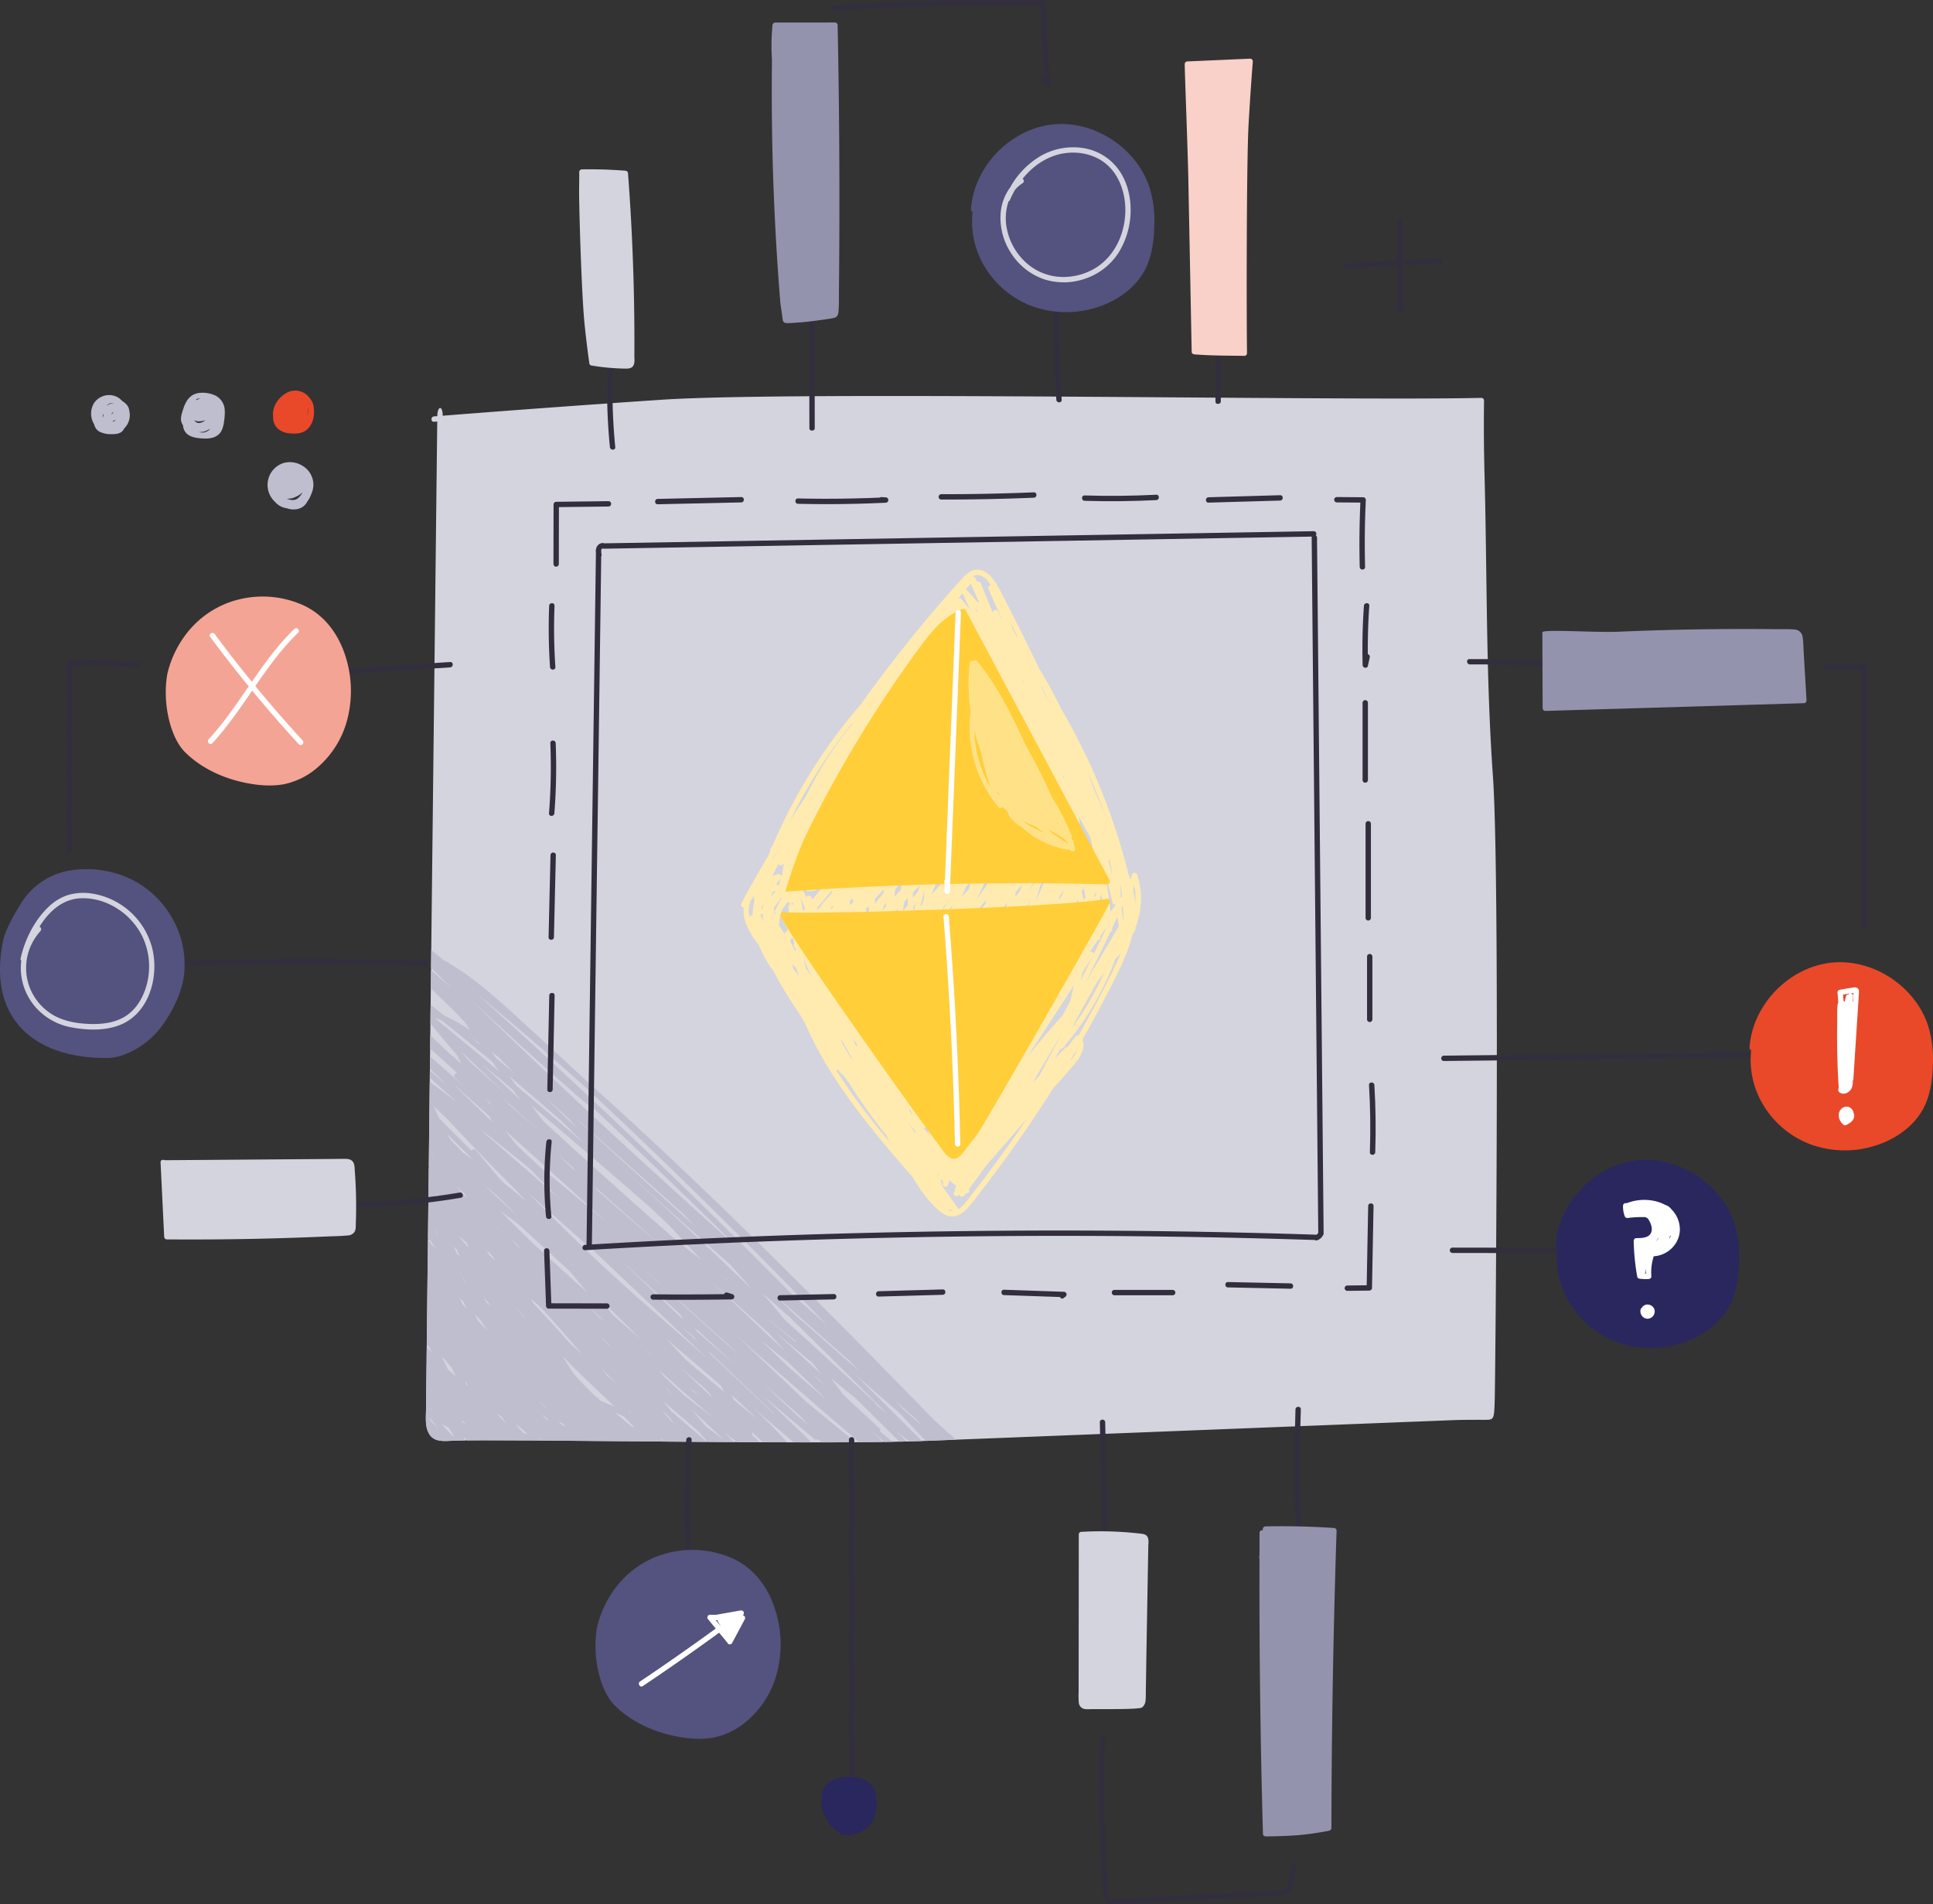 <svg xmlns="http://www.w3.org/2000/svg" xmlns:xlink="http://www.w3.org/1999/xlink" width="1080.981" height="1064.622" viewBox="0 0 1080.981 1064.622">
  <rect x="0" y="0" width="1080.981" height="1064.622" fill="#333333" stroke="none"/>
  <defs>
    <clipPath id="clip-path">
      <path id="Pfad_163000" data-name="Pfad 163000" d="M1749.378,736.671c-3.96-55.776-3.2-112.695-4.69-168.618q-.55-20.655-.281-41.32a1.516,1.516,0,0,0-1.5-1.5c-75.708,1.837-383.57-3.975-458.735,1.072q-61.083,4.1-122.115,8.917c.067-5.861-2.933-5.706-3,.233-.606.048-1.212.093-1.817.141-1.911.151-1.927,3.151,0,3l1.783-.139L1157.086,708.9q-.962,84.625-1.923,169.25l-1.937,170.442q-.24,21.156-.481,42.313c-.051,4.477-.667,9.9,1.913,13.867,2.943,4.529,8.594,3.71,13.256,3.527,28.21-1.109,205.491,2.41,262.307.176l296.8-11.672c5.4-.212,12.3-.191,17.852-.191,5.228,0,5.228,0,5.545-12.471C1750.765,1070.331,1753.386,793.121,1749.378,736.671Z" transform="translate(-1152.646 -524.191)"/>
    </clipPath>
  </defs>
  <g id="_17-Gesamtbild-RGB-final" data-name="17-Gesamtbild-RGB-final" transform="translate(-726.012 -127.538)">
    <g id="Gruppe_1109" data-name="Gruppe 1109" transform="translate(964.154 348.946)">
      <path id="Pfad_162996" data-name="Pfad 162996" d="M1749.378,736.671c-3.96-55.776-3.2-112.695-4.69-168.618q-.55-20.655-.281-41.32a1.516,1.516,0,0,0-1.5-1.5c-75.708,1.837-383.57-3.975-458.735,1.072q-61.083,4.1-122.115,8.917c.067-5.861-2.933-5.706-3,.233-.606.048-1.212.093-1.817.141-1.911.151-1.927,3.151,0,3l1.783-.139L1157.086,708.9q-.962,84.625-1.923,169.25l-1.937,170.442q-.24,21.156-.481,42.313c-.051,4.477-.667,9.9,1.913,13.867,2.943,4.529,8.594,3.71,13.256,3.527,28.21-1.109,205.491,2.41,262.307.176l296.8-11.672c5.4-.212,12.3-.191,17.852-.191,5.228,0,5.228,0,5.545-12.471C1750.765,1070.331,1753.386,793.121,1749.378,736.671Z" transform="translate(-1152.646 -524.191)" fill="#d4d4df"/>
      <g id="Gruppe_1108" data-name="Gruppe 1108" clip-path="url(#clip-path)">
        <path id="Pfad_162997" data-name="Pfad 162997" d="M1131.393,1572.075q-.109,1.936-.233,3.87c1.5,1.369,3.043,2.689,4.642,3.94q3.13,2.449,6.471,4.589,2.208-.426,4.427-.8A80.712,80.712,0,0,1,1131.393,1572.075Z" transform="translate(-1143.153 -987.157)" fill="#bfbecf"/>
        <path id="Pfad_162998" data-name="Pfad 162998" d="M1447.022,1353.6q-2.468-2.536-4.934-5.073a1.339,1.339,0,0,0,.1-2.119q-8.63-7.818-17.31-15.581-17.382-17.848-34.834-35.628-31.257-31.8-63-63.105-31.78-31.224-64.394-61.583-15.419-14.3-31.092-28.319-16.029-14.96-32.237-29.727c-15.2-13.844-30.55-28.713-48.632-38.836q-11.583-9.248-23.329-18.291-1.136-.873-2.279-1.739.108,3.027.247,6.053,2.657,2.7,5.319,5.392c-.251-.074-.5-.153-.752-.224a1.583,1.583,0,0,0-1.846,1.076l-2.527-2.175q.223,4.341.5,8.68,15.064,14.844,30.3,29.516,2.867,3.018,5.735,6.034,1.623,2.443,3.266,4.872a89.2,89.2,0,0,0-14.563-8.292q-11.832-9.5-23.81-18.813.285,3.758.591,7.515,3.99,3.879,7.985,7.753a30.923,30.923,0,0,0-7.179.755c-.033.007-.062.021-.094.031q.369,4.309.75,8.616,14.525,13.185,29.1,26.308a1.533,1.533,0,0,0-1.409,2.542c1.853,1.763,3.718,3.514,5.573,5.274q-16.369-14.553-32.818-29.017.268,3.021.535,6.042,11.509,11.459,23.116,22.819l-17.4-15.372-5.488-4.849q.192,2.186.382,4.372l27.509,24.59q-7.324-5.532-14.7-10.995a1.258,1.258,0,0,0-.709-.259q-2.214-2.043-4.426-4.089a1.453,1.453,0,0,0-1.226-.417c-.1-.227-.2-.453-.3-.68a1.32,1.32,0,0,0-2.326-.171l-1.959-1.443q-.849-2.281-1.695-4.563c1.706,19.789,3.2,39.6,3.536,59.466.442,26.269-.813,52.567-2.144,78.795-.486,9.585-1,19.169-1.484,28.755l.993.513c.453.462.9.927,1.358,1.389l.1.227c-.816-.611-1.64-1.213-2.462-1.816q-.26,5.157-.506,10.315c-.048,1.006-.089,2.013-.133,3.02.078.194.154.39.235.583-.087,0-.174.01-.261.016-.189,4.467-.346,8.937-.506,13.406,1.032.642,2.054,1.3,3.054,1.99q-1.53-.841-3.066-1.671c-.195,5.431-.4,10.86-.693,16.284q8.176,6.482,16.606,12.634c4.591-.736,9.21-1.311,13.833-1.76-.184-.341-.369-.682-.557-1.021.4.315.8.642,1.2.959q2.685-.254,5.37-.456c22.8-1.708,45.781-.358,68.462,2.236-.326-.281-.651-.563-.979-.843q.815.14,1.631.277l.5.7.447.054c7.739-.867,15.5-1.551,23.3-2.119q12.117-.882,24.273-1.559c-.526-.423-1.055-.842-1.58-1.266.642.052,1.284.114,1.927.163.437.338.876.672,1.313,1.01,21.6-1.183,43.262-1.851,64.915-1.848l-.666-.524q1.549-.183,3.1-.377l1.056.9q4.7.017,9.4.077l-.516-.406c1.267-.8,2.5-1.643,3.7-2.544q1.914,1.534,3.827,3.069,3.631.073,7.26.171a1.438,1.438,0,0,0,.251-.642l.752.672q5.739.164,11.473.4-9.6-7.731-19.145-15.527-8.639-7.066-17.226-14.195c-2.9-2.77-5.79-5.552-8.7-8.317q-14.77-14.056-29.624-28.023,10.141,8.937,20.32,17.831,25.553,22.3,51.375,44.293a1.55,1.55,0,0,0,2.524-1.513c1.648,1.836,3.3,3.663,4.951,5.5a1.421,1.421,0,0,0,.158.146c.528.024,1.056.055,1.584.08.023-.013.047-.023.07-.037l.042.043q4.382.211,8.761.464-7.008-6.591-14.025-13.174,8.019,6.661,16.058,13.3c1.69.1,3.38.2,5.069.314q-8.441-6.969-16.866-13.959a1.277,1.277,0,0,0-.3-1.658q-10.145-9.451-20.3-18.893-3.393-4.62-6.851-9.192,7.105,5.829,14.24,11.622,16.233,16.08,32.391,32.234,2.282.157,4.563.322-7.2-7.183-14.394-14.362,7.169,5.734,14.363,11.437,2.038,1.614,4.079,3.222,2.927.219,5.854.446-1.072-.9-2.147-1.79-22.513-22.476-45.068-44.911,12.147,10.6,24.3,21.184,12.074,12.748,24.032,25.6l4.419.345q-2.935-3.154-5.87-6.307l.181.157,7.214,6.27,2.873.226a1.427,1.427,0,0,0-.168-1.837c-1.023-1.124-2.054-2.24-3.078-3.362q3.117,2.715,6.231,5.435Q1443.995,1353.367,1447.022,1353.6Zm-310.638-280.492q-1.565-2.011-3.068-4.068,1.022.35,2.032.727,9.747,9.777,19.584,19.464Q1145.681,1081.144,1136.384,1073.109Zm-5.031,259.377c-.087-.1-.168-.209-.254-.311.2.127.4.256.6.383Zm55.186-225.529q21.819,18.447,43.078,37.542,11.577,10.806,23.069,21.7,30.307,28.792,59.939,58.282,26.324,26.2,52.093,52.945-9.571-8.387-19.171-16.741-7.806-7.9-15.653-15.752-30.5-30.523-61.625-60.409-31.248-30-63.116-59.345-17.853-16.439-35.9-32.661Q1177.939,1099.685,1186.54,1106.957Zm70.333,88.746c-1.513-1.379-3.039-2.742-4.554-4.118l-.747-.79q24.441,22.189,49.114,44.122c3.356,2.986,6.73,5.952,10.091,8.933q6.219,6.939,12.323,13.979c-.585-.562-1.166-1.129-1.751-1.691Q1289.479,1225.53,1256.872,1195.7Zm53.631,57.744q-.922-.72-1.846-1.438-.734-.795-1.467-1.591C1308.292,1251.431,1309.4,1252.435,1310.5,1253.447Zm-27.1,48.425q6.495,5.513,13.028,10.98c1.456,1.62,2.891,3.258,4.336,4.888l-1.608-1.06Zm10.689,16.169c-2.144-1.8-4.275-3.616-6.412-5.424.905.611,1.8,1.232,2.71,1.84Q1292.237,1316.252,1294.091,1318.041Zm-8.1-21.013q-5.576-5.986-11.24-11.891c10.315,8.714,20.621,17.442,30.783,26.331.567,1.125,1.143,2.246,1.7,3.376Q1296.561,1306,1285.993,1297.028Zm-40.576-24.806-7.266-8.728c1.9,1.771,3.8,3.533,5.7,5.305q8.332,8.258,16.687,16.494Q1252.947,1278.793,1245.417,1272.223Zm10.054,54.914-.856-.357c-.389-.469-.784-.933-1.174-1.4C1254.117,1325.964,1254.791,1326.553,1255.47,1327.136Zm-18.414-54.29q-2.653-2.721-5.31-5.439,4.459,4.1,8.945,8.174Q1238.869,1274.22,1237.056,1272.846Zm5.708,15.425q.82.948,1.637,1.9c-.1-.1-.209-.194-.313-.291-1.385-1.3-2.755-2.62-4.131-3.933l-1.477-1.779Zm4.719,22.37c-1.827-1.565-3.638-3.149-5.47-4.708q-1.835-2.2-3.673-4.393c-.128-.152-.259-.3-.387-.456Zm10.188-49.571q-10.076-9.046-20.025-18.231-20.434-19.333-40.13-39.422,11.245,10.1,22.56,20.122,7.71,6.819,15.457,13.594l61.368,58.119.1.173q-11.921-10.439-23.842-20.877Q1265.423,1267.8,1257.672,1261.071Zm-40.531-96.865q5.71,5.686,11.442,11.35-15.319-13.109-30.722-26.119c-2.2-1.852-4.409-3.686-6.609-5.534-.819-1.094-1.65-2.179-2.465-3.275-.554-.745-1.1-1.5-1.654-2.242Q1202.249,1151.165,1217.141,1164.207Zm-37.369-35.906c-.787-1.1-1.567-2.2-2.349-3.3q1.82,1.335,3.629,2.685,4.523,4.654,9.073,9.281C1186.688,1134.064,1183.227,1131.185,1179.771,1128.3Zm45.568,39.122c-2.042-1.8-4.1-3.589-6.145-5.384q-5.855-5.832-11.677-11.7,6.611,6.146,13.246,12.265Q1223.054,1165.014,1225.34,1167.423Zm-.817-5.435q1.042.856,2.08,1.717,10.119,9.075,20.243,18.145,18.563,16.6,37.172,33.15c2.036,2.131,4.09,4.243,6.112,6.388.186.2.371.4.557.6q-21.683-19.375-43.2-38.941Q1235.971,1172.553,1224.523,1161.988Zm-35.51-16.088q2.182,2.912,4.381,5.811-6.675-6.2-13.325-12.424-4.027-3.775-8.034-7.572Q1180.533,1138.8,1189.013,1145.9Zm16.044,24.131q-8.907-7.764-17.848-15.49-1.544-1.631-3.078-3.272Q1194.616,1160.625,1205.057,1170.03Zm21.808,36.641q7.02,6.4,14.007,12.832-18.017-15.34-36.432-30.2-6.622-6.2-13.209-12.439-3.283-3.988-6.365-8.138Q1205.932,1187.625,1226.865,1206.671Zm-11.857-23.892c.27.218.543.433.813.651q3.372,2.954,6.744,5.907l1.785,2.281q-1.031-.907-2.062-1.812C1219.856,1187.47,1217.418,1185.139,1215.008,1182.78Zm-15.757,7.875c5.13,5.569,10.464,10.964,15.919,16.242q-9.958-8.784-19.957-17.524-9.571-8.362-19.191-16.67l-4.877-4.528.153.118Q1185.388,1179.33,1199.25,1190.655Zm99.993,102.688c-.24-.427-.479-.854-.722-1.281,3.178,3.028,6.37,6.041,9.545,9.071q13.979,13.343,27.915,26.731c-.668-.544-1.339-1.084-2.006-1.628Zm12.062,4.551q-9.609-8.32-19.159-16.707c-.466-.772-.928-1.546-1.4-2.315q10.737,9.838,21.424,19.73l.153.142C1311.983,1298.462,1311.644,1298.177,1311.3,1297.894Zm-20.519-13.184c.288.482.58.961.866,1.443l-.66-.626-7.5-7.1q3.136,2.658,6.273,5.314Zm-8.977-12.676c-3.122-2.963-6.231-5.941-9.356-8.9q-11.758-11.137-23.565-22.223,16.9,15.171,33.669,30.491c.469.733.945,1.461,1.41,2.2.163.257.32.518.482.775Q1283.128,1273.2,1281.808,1272.034Zm-22.992-28.9,12.2,10.908c.135.2.271.391.406.588Q1265.11,1248.893,1258.816,1243.133Zm-14.382-33.867c-2.722-2.378-5.427-4.775-8.146-7.157q-.869-1.12-1.738-2.242,19.505,17.21,38.87,34.578Q1258.9,1221.886,1244.434,1209.266Zm-4.068-14.66q-17.167-15.413-34.138-31.041-3.43-4.432-6.827-8.888,19.8,16.724,39.46,33.619,13.689,11.786,27.292,23.67,5.262,5.016,10.541,10.015,8.786,9.415,17.553,18.848-2.927-2.261-5.852-4.523-3.432-2.647-6.867-5.29Q1260.82,1212.955,1240.366,1194.607Zm81.81,50.265q-7.757-6.867-15.5-13.751c.867.742,1.737,1.479,2.6,2.221q8.034,7.192,16.093,14.355Q1323.776,1246.283,1322.176,1244.872ZM1207.985,1134.24q11.073,9.852,22.272,19.561a1.474,1.474,0,0,0,1.557.271q13.431,12.6,26.758,25.319,28.363,27.094,56.2,54.728-1.725-1.479-3.455-2.953-30.94-27.7-61.505-55.815-31.494-29.03-62.407-58.681-10.49-10.081-20.885-20.262Q1187.027,1115.569,1207.985,1134.24Zm-37.957-14.55c.282.406.567.808.85,1.213-1.633-1.348-3.278-2.683-4.915-4.025Q1168,1118.27,1170.028,1119.691Zm-20.627-12.447q14.174,11.389,28.128,23.048,1.953,2.713,3.928,5.411-18.011-15.064-36.14-29.985Q1147.384,1106.382,1149.4,1107.243Zm-17.288-13.719q5.3,4.152,10.565,8.344-1.2-.27-2.417-.461Q1136.181,1097.471,1132.113,1093.525Zm21.175,31.834q-9.022-8.535-17.761-17.361c-1.248-1.262-2.483-2.537-3.721-3.809a28.583,28.583,0,0,1,7.082.066c.532.512,1.06,1.029,1.591,1.541q8.9,11.012,18.177,21.7a1.432,1.432,0,0,0,.146,1.16c.545.965,1.109,1.917,1.677,2.867Q1156.884,1128.442,1153.288,1125.359Zm6.55-1.057q5.354,5.085,10.719,10.158,7.862,7.409,15.768,14.772-9.12-8.138-18.252-16.262-1.49-1.322-2.981-2.642Q1162.451,1127.327,1159.838,1124.3Zm18.031,30.848q-2.154-2.03-4.3-4.068,1.061.756,2.119,1.516Q1176.77,1153.88,1177.87,1155.149Zm-22.659-12.89q8.394,7.449,16.781,14.908c1.5,1.341,2.995,2.693,4.5,4.035a1.283,1.283,0,0,0,.16,1.112c.436.654.9,1.29,1.34,1.938Q1166.552,1153.3,1155.211,1142.259ZM1145.073,1183l.059.162q-.874-.806-1.751-1.609c-.03-.107-.06-.213-.09-.32Zm-2.238,47.213.849.9c.788,1.39,1.575,2.779,2.394,4.149l0,.005c-.8-.949-1.607-1.889-2.4-2.843-1.123-1.35-2.225-2.716-3.333-4.079C1141.175,1228.973,1142.008,1229.589,1142.835,1230.213Zm-3.8,107.16q3.772,2.539,7.475,5.178-3.748-1.06-7.479-2.182-2.181-1.962-4.224-4.073C1136.229,1336.626,1137.636,1336.995,1139.04,1337.373Zm-2.647-27.317c.742.466,1.482.935,2.226,1.4q.162.317.326.633c-.174-.02-.349-.034-.523-.052Zm7.421,21.735c-.5-.828-1.007-1.656-1.5-2.494l.561.285c1.221,1.6,2.467,3.188,3.763,4.733.3.362.623.71.932,1.067Zm-1.407-41.966c.487,1.063,1,2.115,1.493,3.174-1.093-1.156-2.2-2.3-3.287-3.459-.111-.2-.216-.4-.327-.6-.207-.484-.405-.972-.611-1.456Q1141.029,1288.668,1142.407,1289.825Zm-2.821-31.466c-.092-.238-.184-.476-.276-.714l.32.25.366.762Zm5.049,67.088c-.641-.379-1.29-.744-1.924-1.133-.1-.143-.2-.287-.3-.431Q1143.526,1324.661,1144.635,1325.446Zm2.389-98.048-.237-.23q-.269-.566-.538-1.13-.3-.961-.6-1.923l.1.088C1146.162,1225.271,1146.595,1226.334,1147.024,1227.4Zm-1.024-23.3q.584.658,1.171,1.314a1.67,1.67,0,0,0-.511.589C1146.425,1205.367,1146.213,1204.73,1146,1204.094Zm-4.41-17.859q.536,1.868,1.088,3.731-1.2-1.223-2.4-2.449c-.2-.827-.391-1.657-.581-2.487Q1140.642,1185.632,1141.59,1186.235Zm-.631,15.194-.268-.232q-.795-2.435-1.561-4.878l.515.586C1140.067,1198.417,1140.51,1199.924,1140.959,1201.429Zm-1.92-24.408c.064.238.124.478.188.716-.155-.141-.307-.284-.462-.425-.315-.287-.633-.572-.949-.859-.053-.263-.1-.527-.147-.79C1138.124,1176.117,1138.584,1176.567,1139.039,1177.021Zm-2.955,5.719c.048.215.1.429.151.643-.446-.458-.895-.913-1.34-1.372l-.009-.032C1135.287,1182.23,1135.683,1182.488,1136.084,1182.739Zm.425,34.454-.807-.782q-.34-1.032-.682-2.062l.306.282C1135.711,1215.488,1136.111,1216.34,1136.508,1217.193Zm-1.739,36.9c.134.355.26.713.394,1.068l-.246-.176-.644-1.274Zm-1.8,36.6c1.038.767,2.085,1.52,3.115,2.3q2.311,2.335,4.691,4.6c.185.419.373.837.561,1.255l-6.014-5.351c-.66-.739-1.328-1.471-1.978-2.219Zm.739,51.158,1.152.359,8.185,6.759Q1138.336,1345.464,1133.712,1341.847Zm11.2,3.359q2.712.77,5.432,1.509c1.093,1.441,2.2,2.869,3.343,4.272A86,86,0,0,1,1144.912,1345.206Zm10.806-5.423q-3.307-3.338-6.344-6.924c1.177.586,2.36,1.16,3.541,1.74q.9,1.224,1.816,2.434c.481.981.977,1.955,1.449,2.941C1156.025,1339.911,1155.872,1339.846,1155.718,1339.783Zm-2.788-37.29-3.482-7c.484.372.973.738,1.461,1.106q1.9,2.269,3.864,4.477,1.21,2.536,2.448,5.06C1155.793,1304.915,1154.372,1303.691,1152.929,1302.493Zm5.134-64.456q-1.007-2.158-1.981-4.332l2.228,2.047a1.47,1.47,0,0,0,.08,1.211c.4.768.823,1.526,1.239,2.287C1159.1,1238.848,1158.587,1238.439,1158.063,1238.037Zm2.119-8.542c-.425-.589-.854-1.168-1.276-1.762l4.433,3.8q.538,1.383,1.078,2.765l-.3-.332C1162.8,1232.483,1161.5,1230.984,1160.182,1229.495Zm3.668,81.792-.614-.317-.994-1.964c.351.35.717.686,1.071,1.034C1163.492,1310.455,1163.673,1310.87,1163.85,1311.286Zm-1.661-64.8-.071-.141c.346.341.69.683,1.036,1.023.039.092.078.184.117.276Zm.914,8.193c-.149-.163-.3-.323-.449-.486q-1.633-3.109-3.185-6.259l.192.2Q1161.34,1251.429,1163.1,1254.678Zm-5.271-54.441-.133-.287q2.226,2.046,4.439,4.105l1.279,2.513Q1160.626,1203.4,1157.833,1200.238Zm3.639,64.262c.607,1.294,1.224,2.583,1.823,3.881q-1.145-1.253-2.276-2.518-.792-1.74-1.557-3.491Q1160.468,1263.434,1161.471,1264.5Zm-.958,66.192c.745.668,1.5,1.331,2.243,2-.356-.122-.713-.24-1.069-.363l-.693-.462Q1160.752,1331.278,1160.513,1330.692Zm1.947,12.031a1.459,1.459,0,0,0-.132-.928c-.354-.7-.718-1.389-1.075-2.085q2.121,2.229,4.217,4.482C1164.472,1343.692,1163.471,1343.2,1162.461,1342.722Zm-1-161.372c-2.252-2.316-4.514-4.623-6.762-6.942-.16-.165-.319-.332-.479-.5-.54-.985-1.068-1.976-1.61-2.96l-.126-.226q7.19,7.188,14.377,14.378Q1164.182,1183.2,1161.464,1181.35Zm4.664-1.217q-9.094-9.064-18.165-18.152-1.507-3.32-3-6.649c2.438,2.271,4.864,4.556,7.308,6.821q11.991,12.9,24.293,25.5,7.046,7.218,14.2,14.333,3.025,3.248,6.083,6.464-6.17-5.15-12.464-10.147-1.456-1.444-2.907-2.894l-13.045-15.671A1.351,1.351,0,0,0,1166.128,1180.133Zm6.133,18.283q3.98,3.364,7.962,6.726,2.852,2.757,5.707,5.512,2.947,3,5.889,6c-2.292-2.121-4.6-4.224-6.884-6.353Q1178.578,1204.38,1172.261,1198.417Zm8.48,25.458-.5-.426q-.218-.438-.437-.875C1180.11,1223.01,1180.428,1223.44,1180.741,1223.875Zm-4.816,14.525q-.662-1.349-1.321-2.7l.565.508c.8.861,1.608,1.716,2.411,2.576l1.5,2.32Zm.926,28.6q-1.422-1.257-2.841-2.518-.487-1.045-.969-2.093l2.294,2.444C1175.835,1265.56,1176.344,1266.279,1176.85,1267Zm-4.2-41.419-.232-.233-.639-.981.581.593Q1172.505,1225.272,1172.649,1225.582Zm-3,49.574c-.537-1.216-1.1-2.42-1.648-3.632.643.7,1.294,1.395,1.935,2.1.574.63,1.133,1.275,1.705,1.907,1.078,1.678,2.154,3.357,3.273,5.009Q1172.255,1277.872,1169.646,1275.157Zm13.872,76.07q-3.363-2.711-6.7-5.457.853.38,1.707.759,2.8,2.415,5.609,4.82C1183.931,1351.31,1183.726,1351.265,1183.519,1351.226Zm-3.528-24.152c.818.482,1.637.964,2.459,1.438.339.365.673.733,1.011,1.1.732,1.083,1.483,2.153,2.231,3.226Q1182.872,1329.926,1179.99,1327.075Zm10.882-94.623c-.8-1.04-1.616-2.074-2.411-3.122q2.06,2.1,4.1,4.214l1.026,1.235Q1192.232,1233.616,1190.872,1232.452Zm4.718,40.467.4.78q-2.494-2.8-5-5.584l-.12-.228q.6.651,1.2,1.3C1193.242,1270.435,1194.419,1271.674,1195.59,1272.919Zm-2.928,76.464a1.9,1.9,0,0,0-.157-.2c-1.071-1.154-2.172-2.278-3.287-3.388l.513.1,4.766,4.24C1193.886,1349.887,1193.273,1349.638,1192.662,1349.383Zm2.3-11.537q-2.169-2.433-4.366-4.842.763.4,1.528.8,2.713,2.459,5.427,4.916ZM1182.157,1213.8q4.97,3.588,9.888,7.246,2.653,2.408,5.3,4.819c1.914,1.759,3.844,3.5,5.762,5.253q8.982,8.189,17.9,16.45l4.979,5.982,4.866,5.845q-16.375-14.556-32.456-29.438Q1190.249,1221.9,1182.157,1213.8Zm17.232,49.2q.768.659,1.524,1.33c1.767,1.576,3.5,3.192,5.212,4.832q11.026,12.218,21.75,24.7l-7.209-6.509q-10.068-11.287-20.359-22.371C1200,1264.327,1199.7,1263.663,1199.389,1263Zm8.139,60.327.408.864q-2.355-2.524-4.734-5.026Q1205.372,1321.24,1207.528,1323.329Zm-2.76,17.829-.689-.618-.251-.32c.229.125.461.245.69.37l.72.728Zm3.073-10.825c-.8-.882-1.585-1.77-2.384-2.649l.071.032c.382.263.767.521,1.148.784q1.3,1.164,2.595,2.323Q1208.556,1330.576,1207.84,1330.333Zm8.933,3.132q-.881-.781-1.761-1.561l-.277-.307c.684.279,1.372.548,2.057.824.293.292.589.58.881.872.259.259.515.522.774.782C1217.888,1333.873,1217.332,1333.666,1216.773,1333.465Zm4.875,18.134-.169-.149c.409.08.821.151,1.23.23l.533.62C1222.711,1352.068,1222.181,1351.831,1221.649,1351.6Zm.367-28.7.841.775-.752-.631Zm6.276,26.8c-.218-.189-.439-.375-.657-.564.005,0,.011-.007.016-.011q1.384.492,2.771.969C1229.712,1349.973,1229,1349.839,1228.292,1349.706Zm10.186-29.719-4.1-3.455q-3.779-3.789-7.5-7.633c-.919-1.01-1.831-2.027-2.754-3.034q-.727-.853-1.456-1.7-2.855-4.582-5.73-9.152,13.052,13.136,26.612,25.75l2.25,2.329Q1242.134,1321.545,1238.478,1319.987Zm15.082,19.345c-.194-.231-.393-.458-.588-.689q1.066.989,2.137,1.973C1254.594,1340.186,1254.073,1339.765,1253.56,1339.332Zm-7.192-12.758,4.726,2,6.174,6.392c-.693-.321-1.382-.651-2.074-.977Q1250.791,1330.269,1246.368,1326.574Zm12.045,24.885q-.817-.709-1.634-1.417c0-.007,0-.015,0-.021.763.224,1.529.438,2.293.66q.492.6.982,1.2C1259.5,1351.746,1258.958,1351.6,1258.413,1351.459Zm7.289-57.675c-1.868-1.627-3.718-3.276-5.579-4.911q3.306,2.826,6.618,5.643C1266.4,1294.272,1266.048,1294.029,1265.7,1293.784Zm31.693,32.294c1.39,1.193,2.8,2.365,4.193,3.553q-8.37-6.36-16.64-12.85-5.311-4.941-10.646-9.857l-3.583-4.3Q1283.924,1314.5,1297.394,1326.078Zm-18.414-8.867q-2.213-2.413-4.425-4.826.6.476,1.2.95Zm-6.8,24.313c-.055-.208-.111-.415-.175-.621.469.378.941.753,1.411,1.13Q1272.793,1341.78,1272.176,1341.524Zm4.994-10.762-4.4-5.3,1.374,1.179.234.218.055.05c1.052,1.126,2.091,2.265,3.138,3.4.632.8,1.255,1.6,1.885,2.4Q1278.313,1331.736,1277.17,1330.762Zm4.092-1.95c-1.218-1.077-2.428-2.162-3.643-3.242q-2.186-2.744-4.389-5.474,9.578,8.315,19.253,16.518c2.337,2.613,4.683,5.218,7.006,7.843Zm15.641,5.262-7.489-9q8.874,8.279,17.729,16.579Q1302,1337.894,1296.9,1334.074Zm20.959,13.549q-5.334-5.02-10.669-10.039,6.679,5.01,13.415,9.943C1319.693,1347.559,1318.778,1347.6,1317.862,1347.623Zm-6.409-30.919q7.257,6.5,14.245,13.289-6.507-5.274-12.973-10.6C1312.3,1318.5,1311.883,1317.6,1311.454,1316.7Zm19.969,30.3-8.058-7.573c-.238-.285-.471-.574-.71-.859a1.407,1.407,0,0,0,.428-1.056q1.194,1.141,2.386,2.285,3.721,3.553,7.456,7.09C1332.424,1346.923,1331.924,1346.967,1331.423,1347Zm5.518-.415q-1.229-1.17-2.46-2.337c.952.772,1.911,1.536,2.864,2.307C1337.21,1346.567,1337.075,1346.574,1336.941,1346.586Zm8.494-.813c-.6-.473-1.2-.939-1.8-1.413-6.32-7.134-13.021-13.923-19.947-20.478q12.52,10.78,25.089,21.5C1347.665,1345.517,1346.551,1345.651,1345.435,1345.773Zm14.208-4.434q1.337,1.077,2.678,2.148c-1.654.267-3.308.531-4.966.773q-14.113-13.6-28.281-27.143,14.257,12.148,28.644,24.143A1.545,1.545,0,0,0,1359.643,1341.339Zm-10.978-13.964c1.957,2,3.926,4,5.873,6.011q-2.9-2.345-5.791-4.7-10.127-9.54-20.3-19.028Q1338.53,1318.546,1348.665,1327.375Zm-33.5-33.456q-10.381-9.218-20.714-18.491-6.936-6.225-13.84-12.487-.262-.4-.524-.8l29.1,26.01C1311.176,1290.077,1313.178,1291.99,1315.164,1293.919Zm-15.08-40.716q16.355,14.5,32.492,29.247,4.283,4.679,8.571,9.354l.1.113q-5.375-4.938-10.762-9.862l-.042-.041Q1315.336,1267.534,1300.083,1253.2Zm35.992,28.389q9.2,7.709,18.437,15.366c.758.627,1.52,1.249,2.278,1.875q2.4,3.1,4.783,6.21Q1348.862,1293.278,1336.075,1281.593Zm27.521,29.423c-1.168-.932-2.331-1.871-3.5-2.8q-1.193-1.315-2.385-2.63Q1360.653,1308.3,1363.6,1311.016Zm-32.989-37.919c.514.411,1.033.817,1.547,1.229q7.3,5.846,14.524,11.782l.2.181,1.092,1.36Q1339.268,1280.4,1330.608,1273.1Zm13.271,28.421q-8-7.716-16-15.432c1.7,1.383,3.391,2.772,5.091,4.151q5.169,4.192,10.355,8.362,10.714,10.373,21.35,20.825Q1354.266,1310.485,1343.879,1301.518Zm54.917,26.006c-2.324-1.98-4.634-3.977-6.952-5.964a1.34,1.34,0,0,0-.463-.965q-24.894-23.088-50.077-45.861-6.3-7.638-12.755-15.153,7.7,6.79,15.417,13.56,7.908,7.8,15.814,15.592Q1379.328,1308.088,1398.8,1327.524Zm-24.894-32.114q-13.817-12.072-27.6-24.185-5.15-5.077-10.306-10.149,20.3,17.928,40.639,35.806l.491.43c1.321,1.368,2.649,2.729,3.969,4.1.527.547,1.05,1.1,1.576,1.645Q1378.29,1299.232,1373.9,1295.411Zm16.941,5.033q-1.612-1.705-3.229-3.406,2.045,2.08,4.085,4.166Zm16.49,24.108q-2.168-2.289-4.34-4.574,5.633,4.929,11.269,9.855c1.152,1.244,2.3,2.5,3.448,3.742Q1412.521,1329.063,1407.333,1324.551Z" transform="translate(-1140.465 -758.089)" fill="#bfbecf"/>
        <path id="Pfad_162999" data-name="Pfad 162999" d="M1143.274,1383.625c.045.067.088.134.133.2-.123-.145-.247-.288-.369-.433C1143.117,1383.47,1143.194,1383.548,1143.274,1383.625Z" transform="translate(-1148.401 -903.796)" fill="#bfbecf"/>
      </g>
    </g>
    <g id="Gruppe_1110" data-name="Gruppe 1110" transform="translate(1030.261 402.809)">
      <path id="Pfad_163001" data-name="Pfad 163001" d="M1311.289,629.521l-29.238.357a1.523,1.523,0,0,0-1.5,1.5q-.029,16.634-.059,33.268a1.5,1.5,0,0,0,3,0q.029-15.894.057-31.787l27.742-.339A1.5,1.5,0,0,0,1311.289,629.521Z" transform="translate(-1275.236 -624.59)" fill="#332e3d"/>
      <path id="Pfad_163002" data-name="Pfad 163002" d="M1279,733.183c.076-1.93-2.922-1.926-3,0a321.832,321.832,0,0,0,.476,34.241c.129,1.915,3.128,1.929,3,0A321.767,321.767,0,0,1,1279,733.183Z" transform="translate(-1273.143 -669.75)" fill="#332e3d"/>
      <path id="Pfad_163003" data-name="Pfad 163003" d="M1279.77,870.773c-.078-1.923-3.076-1.932-3,0a331.088,331.088,0,0,1-.738,39.231c-.15,1.924,2.849,1.914,3,0A331.14,331.14,0,0,0,1279.77,870.773Z" transform="translate(-1273.264 -730.539)" fill="#332e3d"/>
      <path id="Pfad_163004" data-name="Pfad 163004" d="M1276.679,982.929q-.538,22.954-1.075,45.908c-.045,1.93,2.953,1.929,3,0q.538-22.954,1.075-45.908C1279.722,981,1276.724,981,1276.679,982.929Z" transform="translate(-1273.076 -780.09)" fill="#332e3d"/>
      <path id="Pfad_163005" data-name="Pfad 163005" d="M1275.425,1123.514q-.545,26.293-1.091,52.586c-.04,1.93,2.958,1.93,3,0q.545-26.293,1.091-52.586C1278.464,1121.584,1275.465,1121.584,1275.425,1123.514Z" transform="translate(-1272.516 -842.202)" fill="#332e3d"/>
      <path id="Pfad_163006" data-name="Pfad 163006" d="M1272.461,1270.116a209.011,209.011,0,0,0-.181,41.722c.183,1.9,3.183,1.923,3,0a208.983,208.983,0,0,1,.181-41.722C1275.66,1268.2,1272.66,1268.213,1272.461,1270.116Z" transform="translate(-1271.186 -906.978)" fill="#332e3d"/>
      <path id="Pfad_163007" data-name="Pfad 163007" d="M1306.232,1408.661l-31.1-.057q-.526-14.669-1.053-29.339c-.069-1.924-3.068-1.933-3,0q.554,15.418,1.107,30.835a1.525,1.525,0,0,0,1.5,1.5l32.55.06A1.5,1.5,0,0,0,1306.232,1408.661Z" transform="translate(-1271.076 -955.196)" fill="#332e3d"/>
      <path id="Pfad_163008" data-name="Pfad 163008" d="M1423.569,1423.077l-2.915-.867a1.359,1.359,0,0,0-1.727.869q-19.824.273-39.651.1a1.5,1.5,0,0,0,0,3q21.947.2,43.894-.159A1.506,1.506,0,0,0,1423.569,1423.077Z" transform="translate(-1318.24 -974.777)" fill="#332e3d"/>
      <path id="Pfad_163009" data-name="Pfad 163009" d="M1536.437,1423.707l-30.056.653c-1.927.042-1.933,3.04,0,3l30.056-.653C1538.364,1426.664,1538.371,1423.665,1536.437,1423.707Z" transform="translate(-1374.396 -975.469)" fill="#332e3d"/>
      <path id="Pfad_163010" data-name="Pfad 163010" d="M1640.987,1419.1l-35.891,1c-1.925.054-1.933,3.052,0,3l35.891-1C1642.913,1422.049,1642.921,1419.051,1640.987,1419.1Z" transform="translate(-1418.01 -973.435)" fill="#332e3d"/>
      <path id="Pfad_163011" data-name="Pfad 163011" d="M1764.251,1420.548l-33.518-1.145c-1.93-.066-1.927,2.932,0,3l31.351,1.071a1.248,1.248,0,0,0,1.98.586l.944-.716A1.513,1.513,0,0,0,1764.251,1420.548Z" transform="translate(-1473.518 -973.567)" fill="#332e3d"/>
      <path id="Pfad_163012" data-name="Pfad 163012" d="M1873.951,1419.58h-32.557a1.5,1.5,0,0,0,0,3h32.557A1.5,1.5,0,0,0,1873.951,1419.58Z" transform="translate(-1522.409 -973.646)" fill="#332e3d"/>
      <path id="Pfad_163013" data-name="Pfad 163013" d="M1990.109,1412.44l-35.045-.745c-1.93-.041-1.93,2.957,0,3l35.045.745C1992.039,1415.479,1992.038,1412.481,1990.109,1412.44Z" transform="translate(-1572.629 -970.162)" fill="#332e3d"/>
      <path id="Pfad_163014" data-name="Pfad 163014" d="M2086.35,1334.373q-.416,22.162-.832,44.325l-10.825.13a1.5,1.5,0,0,0,0,3l12.3-.148a1.525,1.525,0,0,0,1.5-1.5q.43-22.9.86-45.806C2089.385,1332.443,2086.386,1332.443,2086.35,1334.373Z" transform="translate(-1625.482 -935.361)" fill="#332e3d"/>
      <path id="Pfad_163015" data-name="Pfad 163015" d="M2100.556,1213.216c-.115-1.917-3.114-1.93-3,0q1.121,18.768.485,37.579c-.065,1.93,2.933,1.927,3,0Q2101.678,1232,2100.556,1213.216Z" transform="translate(-1636.223 -881.835)" fill="#332e3d"/>
      <path id="Pfad_163016" data-name="Pfad 163016" d="M2095.59,1084.625v35.061a1.5,1.5,0,0,0,3,0v-35.061A1.5,1.5,0,0,0,2095.59,1084.625Z" transform="translate(-1635.355 -825.02)" fill="#332e3d"/>
      <path id="Pfad_163017" data-name="Pfad 163017" d="M2094.095,951.523v52.592a1.5,1.5,0,0,0,3,0V951.523A1.5,1.5,0,0,0,2094.095,951.523Z" transform="translate(-1634.694 -766.214)" fill="#332e3d"/>
      <path id="Pfad_163018" data-name="Pfad 163018" d="M2091.1,830.385v43.157a1.5,1.5,0,0,0,3,0V830.385A1.5,1.5,0,0,0,2091.1,830.385Z" transform="translate(-1633.373 -712.694)" fill="#332e3d"/>
      <path id="Pfad_163019" data-name="Pfad 163019" d="M2093.977,760.218q-.127-13.533.822-27.046c.138-1.925-2.861-1.917-3,0q-1.187,16.567-.728,33.189c.045,1.632,2.571,2.107,2.945.4l1.038-4.752A1.5,1.5,0,0,0,2093.977,760.218Z" transform="translate(-1633.302 -669.747)" fill="#332e3d"/>
      <path id="Pfad_163020" data-name="Pfad 163020" d="M1430.513,625.4l-46.744,1.041c-1.926.043-1.933,3.041,0,3l46.744-1.041C1432.439,628.352,1432.446,625.353,1430.513,625.4Z" transform="translate(-1320.226 -622.767)" fill="#332e3d"/>
      <path id="Pfad_163021" data-name="Pfad 163021" d="M1573.37,625.6l-2.276-.148a1.317,1.317,0,0,0-.94.273q-22.89.985-45.808.481c-1.93-.044-1.929,2.954,0,3q24.515.561,49.024-.606A1.5,1.5,0,0,0,1573.37,625.6Z" transform="translate(-1382.334 -622.79)" fill="#332e3d"/>
      <path id="Pfad_163022" data-name="Pfad 163022" d="M1719.663,620.688q-25.861,1.062-51.751,1.039a1.5,1.5,0,0,0,0,3q25.883.023,51.751-1.039C1721.586,623.607,1721.6,620.609,1719.663,620.688Z" transform="translate(-1445.763 -620.687)" fill="#332e3d"/>
      <path id="Pfad_163023" data-name="Pfad 163023" d="M1851.574,623.085q-20.026,1.016-40.085.4c-1.93-.059-1.928,2.939,0,3q20.042.611,40.085-.4C1853.494,625.986,1853.506,622.987,1851.574,623.085Z" transform="translate(-1509.197 -621.745)" fill="#332e3d"/>
      <path id="Pfad_163024" data-name="Pfad 163024" d="M1975.679,623.561l-40.061,1.15c-1.925.055-1.933,3.054,0,3l40.061-1.15C1977.6,626.5,1977.612,623.506,1975.679,623.561Z" transform="translate(-1564.038 -621.956)" fill="#332e3d"/>
      <path id="Pfad_163025" data-name="Pfad 163025" d="M2080.41,627.018a1.518,1.518,0,0,0-1.5-1.5l-14.69-.12a1.5,1.5,0,0,0,0,3l13.134.107q-.807,17.982-.358,35.987c.049,1.926,3.048,1.933,3,0Q2079.515,645.753,2080.41,627.018Z" transform="translate(-1620.856 -622.769)" fill="#332e3d"/>
      <path id="Pfad_163026" data-name="Pfad 163026" d="M1724.049,1052.33q-.722-76.111-1.444-152.222l-1.437-151.446q-.405-42.715-.81-85.431a1.373,1.373,0,0,0-.679-1.224,1.49,1.49,0,0,0-1.164-2.4l-155.309,2.656-154.517,2.643-87.02,1.488a1.569,1.569,0,0,0-.682-.183,3.834,3.834,0,0,0-3.466,2.31,5.6,5.6,0,0,0-.483,2.423c0,.209.036.417.057.625l-2.052,151.246q-1.024,75.464-2.048,150.928l-1.151,84.821-.807.047c-1.917.116-1.93,3.115,0,3q79.7-4.8,159.542-6.731,79.823-1.919,159.681-.947,44.464.542,88.911,1.983c.014.009.026.021.04.028a1.51,1.51,0,0,0,1.155.151,6.055,6.055,0,0,0,1.08-.466,6.133,6.133,0,0,0,.95-.684,4.183,4.183,0,0,0,.571-.593,5.793,5.793,0,0,0,.657-.968l0-.01A1.366,1.366,0,0,0,1724.049,1052.33Zm-163.856-1.691q-79.846.3-159.646,3.485-42.871,1.713-85.7,4.27,1.026-75.605,2.052-151.211,1.024-75.464,2.048-150.928l1.121-82.584a1.666,1.666,0,0,0,.177-1.158c-.056-.295-.1-.591-.15-.888l.007-.509a1.588,1.588,0,0,0-.048-.4c0-.131.008-.263.02-.394.017-.085.029-.17.052-.254.016-.06.035-.119.055-.178a.488.488,0,0,0,.015-.051c.037-.062.078-.123.107-.17s.045-.069.068-.1c.061-.068.124-.134.19-.2-.089.076-.043.025.023-.023l.01-.01c.024-.021.049-.042.074-.063h0l-.063.056.005,0c.038-.024.077-.045.116-.068s.057-.014.084-.022a1.451,1.451,0,0,0,.716.165l155.309-2.656,154.517-2.643,86.122-1.473a1.516,1.516,0,0,0-.114.6q.722,76.111,1.444,152.222L1720.24,966.9q.4,42.479.806,84.958c0,.006-.008.01-.011.016a4.11,4.11,0,0,1-.284.451,4.241,4.241,0,0,1-.525.526c-.057.038-.112.08-.171.116a1.649,1.649,0,0,0-.2-.026Q1640.055,1050.35,1560.193,1050.639Z" transform="translate(-1288.094 -637.884)" fill="#332e3d"/>
    </g>
    <g id="Gruppe_1111" data-name="Gruppe 1111" transform="translate(1532.035 479.216)">
      <path id="Pfad_163027" data-name="Pfad 163027" d="M2291.741,1377.362l-87.26-.124-24.433-.035a1.5,1.5,0,0,0,0,3l87.26.124,19.108.027-1.823,1.112c-1.645,1-.14,3.6,1.513,2.589l6.391-3.9A1.511,1.511,0,0,0,2291.741,1377.362Z" transform="translate(-2173.803 -1031.332)" fill="#332e3d"/>
      <path id="Pfad_163028" data-name="Pfad 163028" d="M2378.063,1180.868l-80.847.886-80.348.881-45.414.5a1.5,1.5,0,0,0,0,3l80.847-.886,80.348-.881,45.414-.5A1.5,1.5,0,0,0,2378.063,1180.868Z" transform="translate(-2170.006 -944.588)" fill="#332e3d"/>
      <path id="Pfad_163029" data-name="Pfad 163029" d="M2269.611,791.309q-28.071-2.995-56.327-3.5-8.112-.145-16.225-.081c-1.925.014-1.581,2.994.335,2.98q27.949-.208,55.839,2.058,7.964.649,15.909,1.5C2271.054,794.474,2271.534,791.514,2269.611,791.309Z" transform="translate(-2181.392 -770.889)" fill="#332e3d"/>
      <path id="XMLID_100_" d="M2417.9,779.473q-.263-4.458-.526-8.916c-.162-2.749-.142-5.584-.564-8.308a4.742,4.742,0,0,0-4.127-4.353,76.284,76.284,0,0,0-8.859-.2q-8.959-.111-17.917-.122-35.96-.044-71.9,1.52c-13.263.577-42.776-1.568-42.769.365q.077,21.21.155,42.42a1.517,1.517,0,0,0,1.5,1.5l56.335-1.685,56.334-1.685,31.906-.954a1.516,1.516,0,0,0,1.5-1.5Q2418.435,788.513,2417.9,779.473Z" transform="translate(-2214.733 -757.572)" fill="#9493ae"/>
      <path id="XMLID_94_" d="M2578.64,1126.83c-6.931-21.144-28.866-36.328-51.1-35.442-22.271.888-42.243,18.236-47.509,39.693a48.59,48.59,0,0,0-1.252,8.042,1.244,1.244,0,0,0,.925,1.37,48.6,48.6,0,0,0,6.481,30.2,52.421,52.421,0,0,0,26.711,22.492,56.339,56.339,0,0,0,38.267.031c11.919-4.292,22.508-12.6,26.912-24.78,2.356-6.519,3.1-13.637,3.276-20.53A62.7,62.7,0,0,0,2578.64,1126.83Z" transform="translate(-2306.425 -905.039)" fill="#e94929"/>
      <path id="XMLID_93_" d="M2384.408,1324.792c-6.931-21.144-28.865-36.328-51.1-35.442-22.271.888-42.243,18.236-47.509,39.693a48.615,48.615,0,0,0-1.252,8.042,1.244,1.244,0,0,0,.925,1.37,48.6,48.6,0,0,0,6.481,30.2,52.422,52.422,0,0,0,26.711,22.492,56.339,56.339,0,0,0,38.267.031c11.919-4.293,22.509-12.6,26.912-24.78,2.357-6.519,3.1-13.637,3.276-20.53A62.706,62.706,0,0,0,2384.408,1324.792Z" transform="translate(-2220.611 -992.501)" fill="#29275e"/>
      <path id="Pfad_163030" data-name="Pfad 163030" d="M2577.325,883.036q-.016-28.434-.032-56.867-.009-15.963-.018-31.925a1.522,1.522,0,0,0-1.5-1.5l-21.085-.146a1.5,1.5,0,0,0,0,3l19.587.136.031,55.379q.016,28.434.032,56.867.009,15.963.018,31.925a1.5,1.5,0,0,0,3,0Q2577.341,911.47,2577.325,883.036Z" transform="translate(-2339.325 -773.047)" fill="#332e3d"/>
      <path id="Pfad_163031" data-name="Pfad 163031" d="M2383.812,1346.507a15.944,15.944,0,0,0-3.58-10.6,13.632,13.632,0,0,0-1.1-1.2,6.878,6.878,0,0,0-3.486-2.5,23.125,23.125,0,0,0-6.742-2.33,26.912,26.912,0,0,0-14.857,1.41,1.515,1.515,0,0,0-2,1.38,15.413,15.413,0,0,0,.92,5.788,1.527,1.527,0,0,0,1.446,1.1,59.609,59.609,0,0,1,9.035-.519,2.951,2.951,0,0,1,3.043,1.677,12.27,12.27,0,0,1,1.43,3.376c.531,2.158.114,4.429-1.933,5.6-1.918,1.1-4.338,1.091-6.483,1.1a1.519,1.519,0,0,0-1.5,1.5,127.491,127.491,0,0,0,1.988,20.1,1.444,1.444,0,0,0,1.047,1.047,24.659,24.659,0,0,0,5.354.217,1.519,1.519,0,0,0,1.5-1.5,28.673,28.673,0,0,1,1.34-11.23C2376.859,1360.522,2383.494,1354.274,2383.812,1346.507Zm-11.79,3.794a5.882,5.882,0,0,1-1.53,2.333c.1-.131.2-.261.3-.4a10.066,10.066,0,0,0,.711-1.2C2371.683,1350.8,2371.86,1350.554,2372.022,1350.3Zm6.314-.922a1.681,1.681,0,0,0,.395.127,8.9,8.9,0,0,1-.9,1.791A10.859,10.859,0,0,0,2378.336,1349.38Zm-13.459,18.292c-.068,1.012-.09,2.027-.057,3.043-.154,0-.308,0-.461,0Q2364.618,1369.194,2364.877,1367.671Z" transform="translate(-2250.43 -1010.218)" fill="#fff"/>
      <path id="Pfad_163032" data-name="Pfad 163032" d="M2377.433,1437.6a3.978,3.978,0,0,0-2.878-3.2,3.745,3.745,0,0,0-3.943,1.1,4.413,4.413,0,0,0-.376.565,1.538,1.538,0,0,0-.637.843,4.172,4.172,0,0,0,1.182,4.171,3.857,3.857,0,0,0,2,1.032,3.9,3.9,0,0,0,2.573-.456A4.151,4.151,0,0,0,2377.433,1437.6Z" transform="translate(-2258.116 -1056.532)" fill="#fff"/>
      <path id="Pfad_163033" data-name="Pfad 163033" d="M2578.122,1117.162a2.785,2.785,0,0,0-2.556-.555c-2.581.386-5.151.866-7.724,1.3a1.5,1.5,0,0,0-1.1,1.445c.167,1.883.31,3.768.441,5.653a1.627,1.627,0,0,0-.284.848c0,.1-.006.2-.011.3a1.506,1.506,0,0,0-.2.707q-.178,4.824-.108,9.649-.325,17.918.814,35.821a1.646,1.646,0,0,0,.094.442,1.825,1.825,0,0,0,.311,2.444c2.467,1.872,5.9.012,6.949-2.544a8.982,8.982,0,0,0,.519-3.963,1.571,1.571,0,0,0,.339-.909q1.03-15.879,2.061-31.757.515-7.939,1.03-15.878C2578.766,1119.125,2578.922,1117.978,2578.122,1117.162Zm-2.389,2.489c0,.005,0,.007,0,.012a7.339,7.339,0,0,0-.129,1.985q-.093,1.442-.187,2.884a1.529,1.529,0,0,0-.292-.087c.118-1.011.238-2.022.371-3.031.107-.809-.765-1.491-1.5-1.5a1.49,1.49,0,0,0-.245.022l.2-.033A9.816,9.816,0,0,0,2575.732,1119.651Zm-2.09.3a1.351,1.351,0,0,0-.832.593,1.4,1.4,0,0,0-1.361,1.054c-.228.923-.438,1.848-.641,2.774l-.67-.006c-.09-1.259-.192-2.517-.3-3.775l2.419-.407Z" transform="translate(-2345.185 -916.164)" fill="#fff"/>
      <path id="Pfad_163034" data-name="Pfad 163034" d="M2576.361,1239.347c-.006-.045,0-.09-.008-.135a3.975,3.975,0,0,0-4.086-3.221,4.74,4.74,0,0,0-4.072,3.871,6.74,6.74,0,0,0,2.45,6.1,1.563,1.563,0,0,0,1.817.234c1.961-.98,4.13-2.385,4.316-4.795A3.954,3.954,0,0,0,2576.361,1239.347Z" transform="translate(-2345.891 -968.935)" fill="#fff"/>
    </g>
    <g id="Gruppe_1112" data-name="Gruppe 1112" transform="translate(1059.017 914.086)">
      <path id="Pfad_163035" data-name="Pfad 163035" d="M1577.32,1755.463q0-5.365,0-10.73l-.008-42.67q-.008-42.795-.016-85.59,0-23.955-.009-47.91a1.5,1.5,0,0,0-3,0q.007,39.177.014,78.353l.014,78.353q0,10.98,0,21.959,0,5.365,0,10.73c0,1.091.129,2.3.049,3.442a1.643,1.643,0,0,0-.268-.1c-2.31-.6-3.212,2-2.2,3.717,1.239,2.108,3.881,1.249,4.82-.641a7.375,7.375,0,0,0,.6-3.175C1577.354,1759.291,1577.321,1757.375,1577.32,1755.463Z" transform="translate(-1432.559 -1550.106)" fill="#332e3d"/>
      <path id="Pfad_163036" data-name="Pfad 163036" d="M1551.711,1930.465a14.458,14.458,0,0,0,7.188,7.9,1.4,1.4,0,0,0,1.032,1.212,11.891,11.891,0,0,0,7.033-.067,14.028,14.028,0,0,0,7.787-4.128c.2-.216.382-.448.571-.674a6.909,6.909,0,0,0,2.522-2.695,12.946,12.946,0,0,0,1.384-5.389,15.624,15.624,0,0,0,.343-8.07,11.834,11.834,0,0,0-1.869-5.8,12.55,12.55,0,0,0-8.736-4.939,20.515,20.515,0,0,0-3.476-.186,16.674,16.674,0,0,0-3.034-.157c-5.873.248-13.2,3.561-13.36,10.313a10.426,10.426,0,0,0,.141,1.977A14.8,14.8,0,0,0,1551.711,1930.465Z" transform="translate(-1422.643 -1700.473)" fill="#29275e"/>
      <path id="Pfad_163037" data-name="Pfad 163037" d="M1415.118,1583.232q.24-7.339.634-14.673c.1-1.928-2.9-1.922-3,0q-1.362,25.479-.873,51.011.143,7.342.442,14.68c.077,1.923,3.076,1.933,3,0Q1414.294,1608.755,1415.118,1583.232Z" transform="translate(-1361.983 -1550.106)" fill="#332e3d"/>
      <path id="Pfad_163038" data-name="Pfad 163038" d="M1831.361,1572.841q-.241-10.951-.481-21.9c-.042-1.926-3.041-1.933-3,0l1.684,76.655q.24,10.951.481,21.9c.042,1.927,3.041,1.933,3,0Z" transform="translate(-1545.834 -1542.32)" fill="#332e3d"/>
      <path id="Pfad_163039" data-name="Pfad 163039" d="M2026.121,1554.49q.119-8.2.387-16.4c.063-1.93-2.936-1.928-3,0q-.943,29.068-.025,58.156.261,8.2.672,16.392c.1,1.92,3.094,1.932,3,0Q2025.708,1583.59,2026.121,1554.49Z" transform="translate(-1632.053 -1536.643)" fill="#332e3d"/>
      <path id="Pfad_163040" data-name="Pfad 163040" d="M1845.164,1664.583c-.789-1.513-2.335-1.719-3.765-1.889q-2.767-.328-5.543-.567a194.843,194.843,0,0,0-22.251-.677q-2.783.075-5.563.229a1.462,1.462,0,0,0-1.361,1.5q-.022,23.7-.044,47.4-.011,11.725-.022,23.45-.005,5.738-.011,11.475,0,2.868-.005,5.738a47.218,47.218,0,0,0,.078,5.726,4.016,4.016,0,0,0,2.462,3.545c1.519.547,3.353.289,4.922.287l12.14-.02c1.5,0,14.655-.007,15.849-.893a5.4,5.4,0,0,0,1.971-3.946c.213-1.984.128-4.032.163-6.029q.055-3.116.109-6.232c.073-4.155.2-13.381.275-17.536l.875-49.855.109-6.232C1845.581,1668.362,1845.966,1666.121,1845.164,1664.583Z" transform="translate(-1536.409 -1591.753)" fill="#d4d4df"/>
      <path id="XMLID_95_" d="M2029.271,1657.266q-19.091-1.288-38.24-.895a1.511,1.511,0,0,0-1.418,1.135l-.133,1.03a1.493,1.493,0,0,0-1.753,1.47c-.022,4.116-.014,8.232-.025,12.348l-.162,1.262a1.562,1.562,0,0,0,.158.936q-.061,25.6.109,51.194.253,32.869.932,65.733.381,18.423.9,36.843c.028,1.018.964,1.42,1.932,1.4,13.769-.3,20.71-.463,34.884-3.156a1.678,1.678,0,0,0,1.462-1.535q.059-32.495.512-64.988.452-32.367,1.3-64.727.478-18.3,1.083-36.588A1.53,1.53,0,0,0,2029.271,1657.266Z" transform="translate(-1616.366 -1589.499)" fill="#9493ae"/>
      <path id="Pfad_163041" data-name="Pfad 163041" d="M1423.031,1713.206c-3.775-11.7-11.064-22.354-23.1-28.129a55.376,55.376,0,0,0-34.256-3.94,52.829,52.829,0,0,0-30.022,17.769,58.4,58.4,0,0,0-12.188,24.365c-2.88,16.167,1.593,35.466,9.887,43.729,8.656,8.624,20.552,14.324,32.917,16.969,7.2,1.54,14.869,2.309,22.18,1.007a41.088,41.088,0,0,0,18.772-9.217,52.72,52.72,0,0,0,17.284-28.689A63.563,63.563,0,0,0,1423.031,1713.206Z" transform="translate(-1322.592 -1599.996)" fill="#54527e"/>
      <path id="Pfad_163042" data-name="Pfad 163042" d="M1934.106,1938.156c-.385,3.316-.736,6.639-1.154,9.951-.143,1.126-.274,2.514-1.218,3.282a6.194,6.194,0,0,1-3.559.946c-6.741.421-13.5.676-20.242,1.013l-40.252,2.013-20.374,1.019-9.939.5c-1.085.054-3.219.538-4.2-.143s-.807-3.081-.9-4.1q-1.742-20.007-2.274-40.1-.6-22.8.356-45.61c.081-1.929-2.918-1.926-3,0a667.225,667.225,0,0,0,1.918,85.7c.226,2.593.179,5.9,3.068,7.014a10.453,10.453,0,0,0,4.283.269l5.715-.286,21.368-1.068,42.736-2.137,11.927-.6c3.74-.187,7.571-.152,11.286-.629,3.264-.42,5.512-2.2,6.086-5.53.654-3.792.92-7.688,1.364-11.51C1937.326,1936.243,1934.326,1936.259,1934.106,1938.156Z" transform="translate(-1545.342 -1681.926)" fill="#332e3d"/>
      <path id="Pfad_163043" data-name="Pfad 163043" d="M1424.132,1743.321a1.5,1.5,0,0,0-1.195-2.7l-13.37,2.372a1.5,1.5,0,0,0-.267.075l-3.445-.055a1.518,1.518,0,0,0-1.06,2.559l4.256,5.174q-14.778,10.766-29.847,21.124-6.2,4.255-12.452,8.438c-1.6,1.068-.1,3.666,1.513,2.589q21.642-14.487,42.69-29.835l4.138,5.03a1.238,1.238,0,0,0,.348.29,1.5,1.5,0,0,0,2.742.49l7.112-13.313A1.51,1.51,0,0,0,1424.132,1743.321Zm-15.07,2.742,1.118.018a1.493,1.493,0,0,0,.653,1.521,1.433,1.433,0,0,0,.441.859c.131.13.247.27.372.4l-.175.126Z" transform="translate(-1341.802 -1626.749)" fill="#fff"/>
    </g>
    <g id="Gruppe_1113" data-name="Gruppe 1113" transform="translate(726.012 461.103)">
      <path id="Pfad_163044" data-name="Pfad 163044" d="M1082.724,790.645l-91.877,5.82L965.021,798.1c-1.916.121-1.93,3.12,0,3l91.878-5.82,25.825-1.636C1084.64,793.522,1084.654,790.522,1082.724,790.645Z" transform="translate(-830.971 -754.068)" fill="#332e3d"/>
      <path id="Pfad_163045" data-name="Pfad 163045" d="M1004.967,1088.757q-36.152-.737-72.315-.67-36.035.069-72.063.942-20.318.492-40.629,1.239c-1.923.071-1.933,3.069,0,3q36.135-1.327,72.294-1.851,36.031-.52,72.068-.236,20.324.16,40.644.576C1006.9,1091.794,1006.9,1088.8,1004.967,1088.757Z" transform="translate(-766.88 -885.48)" fill="#332e3d"/>
      <path id="Pfad_163046" data-name="Pfad 163046" d="M1118.97,1322.051a348.459,348.459,0,0,1-65.2,4.931q-9.272-.171-18.525-.835c-1.925-.137-1.917,2.862,0,3a350.676,350.676,0,0,0,66.013-1.525q9.287-1.1,18.509-2.678C1121.665,1324.617,1120.86,1321.728,1118.97,1322.051Z" transform="translate(-861.998 -988.84)" fill="#332e3d"/>
      <path id="XMLID_89_" d="M995.878,1300.965q-.158-2.969-.383-5.933c-.117-1.533-.032-3.331-.817-4.735-.836-1.5-2.477-1.965-4.191-2-2.037-.045-4.085.028-6.122.043l-12.687.1-25.375.19-50.75.381-6.4.048c-.906-.488-2.342-.119-2.282,1.121l2.031,41.768a1.471,1.471,0,0,0,1.5,1.381q25.328.191,50.655-.356,12.661-.275,25.316-.736,6.327-.23,12.653-.507c4.114-.18,8.29-.211,12.387-.6a4.756,4.756,0,0,0,3.975-2.079c.79-1.407.623-3.234.679-4.766q.213-5.826.165-11.658T995.878,1300.965Z" transform="translate(-797.083 -973.93)" fill="#d4d4df"/>
      <path id="XMLID_90_" d="M992.537,758.288c-3.775-11.7-11.064-22.354-23.1-28.129a55.376,55.376,0,0,0-34.257-3.94,52.83,52.83,0,0,0-30.022,17.769,58.4,58.4,0,0,0-12.188,24.365c-2.879,16.167,1.593,35.466,9.887,43.73,8.656,8.624,20.552,14.323,32.917,16.969,7.2,1.54,14.869,2.309,22.18,1.007a41.09,41.09,0,0,0,18.772-9.217,52.72,52.72,0,0,0,17.284-28.689A63.563,63.563,0,0,0,992.537,758.288Z" transform="translate(-799.39 -725.12)" fill="#f4a494"/>
      <path id="XMLID_91_" d="M822.559,1025.963a53.524,53.524,0,0,0-22.78-22,57.73,57.73,0,0,0-33.024-5.326,39.743,39.743,0,0,0-27.963,17.025c-3.372,5.1-9.626,15.914-10.9,21.849-9.2,43.029,16.1,66.508,58.2,66.217,10.564-.073,23.26-8.272,29.794-17.027,9.25-12.395,12.25-22.984,13.04-29.463A51.958,51.958,0,0,0,822.559,1025.963Z" transform="translate(-726.012 -845.741)" fill="#54527e"/>
      <path id="Pfad_163047" data-name="Pfad 163047" d="M832.865,789.913a256.5,256.5,0,0,0-38.9-1.188,1.526,1.526,0,0,0-1.5,1.5q-.014,41.026-.029,82.052,0,11.6-.008,23.194a1.5,1.5,0,0,0,3,0q.006-1.514.011-3.028c0-.038-.008-.071-.01-.108q.014-39.458.028-78.916l.008-21.749a256.467,256.467,0,0,1,37.4,1.242C834.781,793.116,834.767,790.116,832.865,789.913Z" transform="translate(-755.355 -753.105)" fill="#332e3d"/>
      <path id="Pfad_163048" data-name="Pfad 163048" d="M987.256,819.542q-13.639-14.84-26.444-30.415c3.979-5.756,8.013-11.473,12.372-16.945a134.636,134.636,0,0,1,11.55-12.846c1.388-1.345-.733-3.464-2.12-2.12-9.134,8.852-16.542,19.117-23.753,29.534q-5.262-6.451-10.38-13.017-5.253-6.75-10.34-13.627c-1.136-1.533-3.74-.04-2.589,1.513Q946,775.715,957.1,789.3c-3.749,5.442-7.479,10.9-11.406,16.186a166.564,166.564,0,0,1-11,13.434c-1.3,1.419.812,3.545,2.12,2.12,8.339-9.08,15.263-19.234,22.234-29.357q7.15,8.68,14.564,17.138,5.688,6.486,11.528,12.837C986.444,823.086,988.56,820.961,987.256,819.542Z" transform="translate(-818.027 -739.111)" fill="#fff"/>
      <path id="Pfad_163049" data-name="Pfad 163049" d="M820.217,1052.753a41.323,41.323,0,0,0-33.367-30.426,30.814,30.814,0,0,0-13.839.82,28.145,28.145,0,0,0-10.682,6.525c-6.385,6.024-11.014,14.1-13.851,22.349a59.868,59.868,0,0,0-1.815,6.476,1.437,1.437,0,0,0,.368,1.359,33.847,33.847,0,0,0-.273,3.672,33.363,33.363,0,0,0,7.79,21.75,35.055,35.055,0,0,0,21.193,11.935c8.528,1.529,18.215,1.8,26.4-1.431C818.6,1089.279,824.2,1068.706,820.217,1052.753Zm-2.489,18.079c-1.5,7.33-5.132,14.8-11.329,19.275-6.619,4.775-15.132,5.459-23.033,4.987-8.094-.484-16.215-2.394-22.54-7.731a30.364,30.364,0,0,1-6.406-39.707,29.791,29.791,0,0,1,3.324-4.4,1.555,1.555,0,0,0-.548-2.459c.872-1.373,1.787-2.721,2.78-4.016,4.985-6.5,11.572-11.415,20-11.845,14.92-.761,29.33,9.061,35.288,22.52A39.118,39.118,0,0,1,817.728,1070.832Z" transform="translate(-735.118 -856.246)" fill="#d4d4df"/>
    </g>
    <g id="Gruppe_1114" data-name="Gruppe 1114" transform="translate(1049.861 127.538)">
      <path id="Pfad_163050" data-name="Pfad 163050" d="M1785.37,368.047q.486-11.144,1.31-22.27c.142-1.925-2.857-1.916-3,0a740.968,740.968,0,0,0-1.613,78.773q.367,11.149,1.071,22.283c.12,1.916,3.12,1.93,3,0A740.989,740.989,0,0,1,1785.37,368.047Z" transform="translate(-1516.262 -223.322)" fill="#332e3d"/>
      <path id="Pfad_163051" data-name="Pfad 163051" d="M1949.117,443.12a2.1,2.1,0,0,1-2.922,1.4,42.152,42.152,0,0,0,.044,5.233q.041,6.747.083,13.494.082,13.383.165,26.766c.01,1.708-2.979,1.947-2.99.227q-.086-14.047-.173-28.094-.043-6.968-.086-13.936c-.011-1.849-.3-3.9.376-5.7a3.542,3.542,0,0,1,3.7-2.455A2.4,2.4,0,0,1,1949.117,443.12Z" transform="translate(-1587.614 -265.595)" fill="#332e3d"/>
      <path id="Pfad_163052" data-name="Pfad 163052" d="M1541.167,437.529l-.119.085a3.863,3.863,0,0,0-1.163,1.493,5.82,5.82,0,0,0-.2,2.392q0,1.768,0,3.535l.018,13.919q.018,13.919.036,27.838l.021,15.908c0,1.715-3,1.717-3,0q-.021-15.908-.041-31.815-.01-7.843-.02-15.686-.005-3.977-.01-7.954a73.105,73.105,0,0,1,.018-7.648,6.12,6.12,0,0,1,3-4.415c1.691-.985,3.613-.449,4.181,1.306C1544.385,438.011,1541.962,438.724,1541.167,437.529Z" transform="translate(-1407.983 -263.242)" fill="#332e3d"/>
      <path id="Pfad_163053" data-name="Pfad 163053" d="M1337.852,479.34c.119-1.927-2.879-1.92-3,0a333.766,333.766,0,0,0,.939,52.959c.185,1.9,3.186,1.922,3,0A333.766,333.766,0,0,1,1337.852,479.34Z" transform="translate(-1318.573 -282.331)" fill="#332e3d"/>
      <path id="XMLID_96_" d="M1536.652,300.732q.367-35.169.228-70.341-.139-35.046-.783-70.087-.08-4.364-.168-8.729a1.523,1.523,0,0,0-1.5-1.5l-33.425.034a1.538,1.538,0,0,0-1.5,1.5,117.02,117.02,0,0,0-.295,19.275q-.339,28.31.4,56.618.938,35.006,3.554,69.939.325,4.334.675,8.666c.172,2.119,1.1,7.483,1.3,9.623.3,3.247,1.987,2.489,10.478,1.978,2.844-.171,16.117-1.863,18.594-2.568,2.322-.661,2.181-3.31,2.332-5.661C1536.725,306.581,1536.621,303.637,1536.652,300.732Z" transform="translate(-1391.352 -137.496)" fill="#9493ae"/>
      <path id="Pfad_163054" data-name="Pfad 163054" d="M1949.51,186.3l-35.083,1.541a1.527,1.527,0,0,0-1.5,1.5c-.031,3.55,1.7,47.416,2.04,65.1q.592,30.681,1.185,61.361.332,17.211.665,34.422c.019,1.006.918,1.377,1.9,1.446,11.255.791,18.862.622,27.548.791a1.517,1.517,0,0,0,1.5-1.5c-.31-20.77-.307-107.247.878-127.985q1.005-17.6,2.369-35.174A1.508,1.508,0,0,0,1949.51,186.3Z" transform="translate(-1574.253 -153.498)" fill="#f9d1c9"/>
      <path id="XMLID_97_" d="M1798.606,287.224c-6.931-21.144-28.866-36.328-51.1-35.442-22.271.888-42.243,18.236-47.509,39.693a48.6,48.6,0,0,0-1.253,8.042,1.245,1.245,0,0,0,.925,1.37,48.6,48.6,0,0,0,6.481,30.2,52.421,52.421,0,0,0,26.711,22.492,56.338,56.338,0,0,0,38.267.031c11.919-4.292,22.508-12.6,26.912-24.78,2.357-6.519,3.1-13.637,3.276-20.53A62.7,62.7,0,0,0,1798.606,287.224Z" transform="translate(-1479.624 -182.414)" fill="#54527e"/>
      <path id="Pfad_163055" data-name="Pfad 163055" d="M1337.1,401.241q.02-3.356.021-6.712,0-6.463-.061-12.926-.259-26.348-1.628-52.67-.768-14.771-1.885-29.52a1.545,1.545,0,0,0-1.5-1.5q-12.122-.958-24.292-.744a1.521,1.521,0,0,0-1.5,1.5c.024,2.457.008,4.914-.03,7.371,0,.009,0,.016,0,.024-.012.478-.013.957-.024,1.436-.159,7.793,1.286,59.2,3.059,76.338q1.137,10.988,2.671,21.928a1.439,1.439,0,0,0,1.047,1.047c4.215.7,8.462,1.209,12.726,1.491q3.158.209,6.324.256c1.761.026,3.673-.065,4.584-1.839C1337.427,405.136,1337.091,402.955,1337.1,401.241Z" transform="translate(-1306.19 -202.466)" fill="#d4d4df"/>
      <path id="Pfad_163056" data-name="Pfad 163056" d="M1794.868,288.237a30.084,30.084,0,0,0-19.847-12.679,36.568,36.568,0,0,0-24.276,4.381,46.635,46.635,0,0,0-17.022,17.6,27.992,27.992,0,0,0-5.365,15.5,36.146,36.146,0,0,0,6.472,22.075,35.566,35.566,0,0,0,18.461,13.931,36.356,36.356,0,0,0,22.67-.61,35.748,35.748,0,0,0,18.2-14.119,45.053,45.053,0,0,0,6.964-24.252C1801.125,302.438,1799.2,294.587,1794.868,288.237Zm-14.428,54.913a34.75,34.75,0,0,1-20.365,4.248,31.025,31.025,0,0,1-18.764-9.126,34.741,34.741,0,0,1-9.632-18.839,29,29,0,0,1,1.2-14.186,1.168,1.168,0,0,0,.7-.623,51.47,51.47,0,0,1,2.876-5.759c.035-.042.065-.087.1-.128a17.165,17.165,0,0,1,4.109-3.557,1.523,1.523,0,0,0,.05-2.535c6.73-8.358,16.194-14.308,27.359-14.6,7.606-.2,15.265,2.257,20.771,7.629,5.041,4.917,7.867,11.65,8.881,18.544C1799.9,319,1793.837,335.641,1780.439,343.15Z" transform="translate(-1492.689 -192.71)" fill="#d4d4df"/>
      <path id="Pfad_163057" data-name="Pfad 163057" d="M1678.616,129.276a1.524,1.524,0,0,0-1.5-1.5q-46.029-.85-92.046,1.343-12.925.619-25.837,1.478c-1.915.127-1.929,3.126,0,3q45.936-3.051,92-3.062,12.2,0,24.394.22.141,19.605,1.854,39.151a1.453,1.453,0,0,0-1.512,2.183l2.143,3.227c.747,1.126,2.949.838,2.794-.757Q1678.712,151.984,1678.616,129.276Z" transform="translate(-1417.351 -127.538)" fill="#332e3d"/>
    </g>
    <path id="Light" d="M1690,868.676a1.514,1.514,0,0,0-2.891,0c-.372.933-.7,1.88-1.012,2.833q-.48-1.542-1.007-3.07a349.931,349.931,0,0,0-37.681-92.576c-3.7-7.615-7.73-15.067-12.176-22.279l-.052-.11q-6.439-13.348-13.124-26.577-3.264-6.46-6.586-12.891c-1.906-3.69-3.652-7.541-6.268-10.8-2.057-2.562-4.863-4.876-8.287-5.036-3.779-.176-6.589,2.44-8.957,5.044-6.521,7.172-12.869,14.506-19.1,21.932q-18.38,21.909-35.159,45.1c-.707.977-1.392,1.969-2.094,2.949q-3.193,3.7-6.272,7.49a305.157,305.157,0,0,0-38.91,62.015q-2.324,4.946-4.463,9.975l-.975,1.385a1.233,1.233,0,0,0-.146,1.293c-.326.786-.652,1.573-.971,2.362q-7.951,13.356-15.284,27.068a1.653,1.653,0,0,0,1.322,2.314,19.5,19.5,0,0,0,.807,7.418c1.522,5.048,4.49,9.436,7.708,13.586a59.8,59.8,0,0,0,7.91,14.146,233.03,233.03,0,0,0,14.511,23.785c1.053,1.777,2.11,3.552,3.2,5.306q2.531,5.9,5.483,11.625c9.629,18.653,22.111,35.693,35.366,51.909,6.322,7.734,12.858,15.289,19.454,22.791a43.422,43.422,0,0,0,2.813,4.495,62.745,62.745,0,0,0,8.245,10.753c2.655,2.769,5.776,6.008,9.718,6.718s7.318-1.607,9.863-4.378c2.976-3.242,5.579-6.893,8.27-10.372q4.137-5.347,8.177-10.769,8.435-11.328,16.418-22.984,7.631-11.141,14.835-22.565c4.335-4.951,8.728-9.863,12.948-14.909,2.755-3.295,5.706-8.666,3.588-12.652q6.174-10.831,11.976-21.869c4.226-8.053,8.485-16.145,11.965-24.555.794-1.919,1.538-3.87,2.215-5.845,0,0,0-.01.005-.015.7-2.036,1.322-4.1,1.85-6.184.287-.6.58-1.19.843-1.8a1.463,1.463,0,0,0,.83-1.3c.012-.281.012-.562.02-.844a47.758,47.758,0,0,0,3.122-16.056A42.9,42.9,0,0,0,1690,868.676Zm-214.818,18.713a24.973,24.973,0,0,0-.306,4.058,1.4,1.4,0,0,0-1.592,1.16,14.117,14.117,0,0,1,.278-8.6,13.545,13.545,0,0,1,1.37-2.623c.275-.363.556-.721.829-1.085-.082.26-.169.518-.25.778a1.38,1.38,0,0,0,.585,1.573A24.125,24.125,0,0,0,1475.187,887.389Zm5.475-2.407c-.061.907-.095,1.814-.115,2.722a5.966,5.966,0,0,1-.816.149A17.73,17.73,0,0,1,1480.662,884.982Zm-1.378,6.094c0-.084.007-.168.011-.252a8.675,8.675,0,0,0,1.258-.152q.059,2.209.273,4.408Q1480.038,893.084,1479.284,891.075Zm200.487,6.367-13.735,23.244a1.27,1.27,0,0,0-.729,1.233l-4.172,7.061q5.265-10.473,10.352-21.035c1.145-2.378,2.268-4.767,3.4-7.152a1.352,1.352,0,0,0,1.077-1.4c-.018-.248-.042-.495-.06-.742q1.5-3.175,2.98-6.358Q1679.266,894.879,1679.771,897.443Zm-99.2,107.676a11.977,11.977,0,0,0,3.112-3.314,12.6,12.6,0,0,0,.922-1.781q-1.084,5.285-2,10.6C1581.952,1008.78,1581.281,1006.941,1580.567,1005.119Zm.583,14.788c-.088.618-.181,1.235-.267,1.853-.166-.981-.334-1.961-.49-2.943Q1580.772,1019.361,1581.15,1019.906Zm2.8-32.671a32.913,32.913,0,0,0-1.76-3.394l.136-.2a1.53,1.53,0,0,0,.938-.937c.1-.272.186-.545.281-.817q2.518-3.607,5.006-7.234a1.555,1.555,0,0,0,.979.386C1587.619,979.085,1585.743,983.142,1583.946,987.235Zm-25.427-130.411c-.629.558-1.26,1.114-1.882,1.679.179-1.344.361-2.688.553-4.031l2.242-2.881c.1.895.2,1.791.293,2.687Q1559.12,855.55,1558.519,856.824Zm1.215,26.977c.637-.69,1.273-1.382,1.915-2.067.042,1.261.081,2.523.111,3.784-.933,1.253-1.853,2.515-2.778,3.773Q1559.33,886.543,1559.733,883.8Zm-1.854-11.049c.292-.374.59-.744.884-1.118-.052.273-.113.544-.164.817-.3,1.574-.558,3.153-.827,4.732q-1.791,1.976-3.565,3.967c.111-1.37.232-2.739.356-4.108C1555.666,875.612,1556.765,874.177,1557.879,872.753Zm2.481,27.092c-.949,1.224-1.879,2.461-2.818,3.692.014-.189.034-.377.048-.565C1558.515,901.931,1559.43,900.882,1560.36,899.845Zm-3.293,11.544q2.274-3.055,4.629-6.049-.01.338-.02.677-2.32,2.924-4.626,5.858C1557.057,911.714,1557.059,911.551,1557.067,911.389Zm.948-13.385c.086-.908.183-1.815.279-2.722q1.769-2.441,3.554-4.869c.011,1.116.007,2.232.008,3.348Q1559.931,895.879,1558.015,898Zm-13.3-45.609a1.24,1.24,0,0,0-1.053,1.028c-.029.178-.054.356-.083.534q-1.571,2.155-3.158,4.3c-.33.444-.673.878-1.006,1.32-.161.133-.325.263-.486.4q.272-.482.541-.962,5.093-7.414,9.94-14.992a1.286,1.286,0,0,0-.023-1.535q1.441-2.234,2.926-4.441l6.957-8.3a1.532,1.532,0,0,0,.1-1.871c3.8-5.287,7.738-10.476,11.759-15.6-.949,1.773-1.9,3.544-2.872,5.3q-1.544,2.8-3.129,5.575C1558.389,832.943,1551.685,842.77,1544.716,852.4Zm8.66,8.1c-.049.378-.095.757-.142,1.136-.375.348-.756.688-1.13,1.037C1552.519,861.935,1552.956,861.218,1553.376,860.492Zm-9.04,57.793c.088,1.02.175,2.04.251,3.061-.311.449-.634.89-.943,1.34-.094-.575-.185-1.151-.283-1.725-.031-.472-.056-.945-.085-1.418Q1543.805,918.914,1544.336,918.285Zm-1.436-6.315c-.094-2.625-.145-5.251-.169-7.878q.48,3.42.868,6.853c-.1.153-.212.3-.317.457C1543.153,911.59,1543.028,911.781,1542.9,911.97Zm.285-27.041c.052-.917.1-1.833.162-2.749q2.358-2.588,4.748-5.146c.087.542.179,1.084.263,1.627Q1545.764,881.789,1543.184,884.929Zm6.013-.5c.092.678.179,1.356.268,2.034-.78.882-1.552,1.771-2.328,2.656C1547.818,887.552,1548.51,885.991,1549.2,884.428Zm1.135,9.917c-.127,2.454-.226,4.909-.312,7.365q-1.942,2.752-3.852,5.525-.432-3.414-.953-6.816Q1547.743,897.357,1550.332,894.346Zm-2.032,49.826c.684-1.106,1.384-2.2,2.077-3.3.021.4.039.806.062,1.208q-1.047,1.369-2.1,2.737l-.054-.051C1548.292,944.567,1548.3,944.369,1548.3,944.172Zm-.1-10.824c0-.162-.009-.324-.014-.486.575-1,1.147-2.009,1.735-3,0,.009,0,.018,0,.026.01.354.027.707.038,1.061Zm1.577-21.437c-.009.7-.007,1.393-.013,2.09-.842,1.169-1.656,2.358-2.488,3.534-.072-.823-.146-1.646-.225-2.467C1547.948,914.009,1548.865,912.963,1549.772,911.91Zm-2.352,54.243c0-.159-.007-.318-.009-.477.51,1.12,1.011,2.243,1.53,3.358-.612-.656-1.241-1.3-1.857-1.948A1.37,1.37,0,0,0,1547.42,966.153Zm1.267-13.55c-.192-.219-.389-.432-.584-.648.027-.669.045-1.339.067-2.009l.53-.689q.671.644,1.337,1.291Q1549.36,951.575,1548.687,952.6Zm2.158,12.52c-.083.129-.167.256-.25.385-.237-.515-.485-1.026-.719-1.542C1550.2,964.35,1550.521,964.738,1550.845,965.123Zm-17.45-24.675q-2.756-9.05-4.877-18.277c.655-.917,1.309-1.834,1.971-2.746q1.316,3.743,2.448,7.548c-.426.658-.862,1.31-1.286,1.969-.905,1.4,1.271,3.154,2.354,1.817l.007-.009c.185.678.359,1.359.535,2.039a1.487,1.487,0,0,0-2.03,2.022c.83,1.535,1.691,3.053,2.552,4.57-.344.6-.691,1.192-1.031,1.79Zm.048,23.36c-.129.237-.263.471-.391.709a1.393,1.393,0,0,0-.1.252l-.09-.149c-.336-.611-.668-1.224-1-1.835-.142-.583-.274-1.168-.42-1.751.665.915,1.319,1.838,1.994,2.746Zm1.294-114.865q8.3-11.81,16.145-23.925,3.056-4.718,6.036-9.485-6.847,11.457-13.021,23.3c-3.125,4.619-6.092,9.343-8.858,14.188l-1.741,2c-2.542,2.5-5.026,5.064-7.484,7.65a1.4,1.4,0,0,0-1.307.479q.284-1.051.577-2.1a18.578,18.578,0,0,0,1.64-1.482C1529.821,856.426,1532.213,852.536,1534.737,848.943Zm-5.591-.968q1.21-3.536,2.521-7.036,5.819-7.1,11.526-14.29c-4.4,6.225-8.64,12.558-12.66,19.035C1530.062,846.443,1529.609,847.212,1529.146,847.975Zm-.23,67.177c.1.256.195.512.291.768-.532.748-1.052,1.5-1.58,2.255-.082-.384-.157-.769-.238-1.152C1527.9,916.4,1528.4,915.772,1528.916,915.151Zm-2.526-13.482c.648-.781,1.3-1.556,1.954-2.333.168,1.1.324,2.209.5,3.311-.421.528-.838,1.058-1.258,1.586C1527.193,903.376,1526.8,902.52,1526.39,901.669Zm2.811-18q.708-.9,1.41-1.814c.211.65.429,1.3.636,1.949-.6.657-1.2,1.308-1.8,1.97C1529.364,885.068,1529.284,884.366,1529.2,883.665Zm4.733,9.113c.247.876.483,1.755.721,2.633q-1.333,1.65-2.659,3.306c-.315-.86-.638-1.716-.963-2.572C1531.993,895.016,1532.964,893.9,1533.934,892.778Zm-.574-20.174c.037-.212.082-.423.129-.633q1.127-1.007,2.214-2.055c-.246.348-.48.7-.728,1.052C1534.43,871.508,1533.9,872.061,1533.359,872.6Zm-8.4-.717c.026.279.047.559.074.838-.546.554-1.078,1.121-1.615,1.683a1.664,1.664,0,0,1-.644-.938Q1523.9,872.713,1524.961,871.887Zm-.018,17.1c.181.429.355.861.534,1.291-.684.787-1.359,1.581-2.036,2.374-.061-.531-.131-1.061-.188-1.593C1523.825,890.371,1524.379,889.673,1524.944,888.983Zm.853,74.041c1.176,2.116,2.356,4.229,3.511,6.357.39.718.763,1.445,1.15,2.165a1.768,1.768,0,0,0-.289.165q-2.8-4.655-5.515-9.363c-.183-.5-.366-1-.566-1.5Q1524.939,961.939,1525.8,963.024Zm8.721-45.479a1.634,1.634,0,0,0,.346-.12c.434,1.553.859,3.11,1.259,4.672-.181.275-.359.551-.54.826C1535.215,921.134,1534.869,919.339,1534.518,917.545Zm2.025,30.973q-.161.335-.324.67c-.191-.56-.375-1.123-.563-1.685Q1536.1,948.012,1536.543,948.519Zm-.369-4.947c.209-.273.42-.545.629-.817.124.64.239,1.282.355,1.923Q1536.666,944.126,1536.174,943.572Zm.4-15.948.7-.849c.058.249.111.5.169.749q.214,1.859.454,3.715c-.128.194-.26.384-.388.578Q1537.035,929.722,1536.577,927.624Zm1.5,24.584.225-.307c.118.883.213,1.768.316,2.653l-.3.53c-.288-.784-.577-1.568-.858-2.355A1.678,1.678,0,0,0,1538.078,952.208Zm.5-53.7q.6-.829,1.2-1.657c0,.259-.01.519-.014.778q-.541.631-1.082,1.261C1538.641,898.757,1538.607,898.63,1538.574,898.5Zm-.177-7.708c0-1.045.007-2.09.022-3.135.4-.448.793-.9,1.192-1.345.138.659.28,1.317.413,1.977-.008.18-.018.359-.026.539Q1539.2,889.812,1538.4,890.795Zm2.1,32.054q.146,2.02.323,4.037l-.341.509c-.019-.084-.04-.168-.059-.252q-.213-1.852-.406-3.707C1540.173,923.241,1540.333,923.044,1540.495,922.849Zm89.98-87.585c1.219,3.7,2.4,7.412,3.519,11.145q-3.573,3.7-7.081,7.462Q1628.774,844.582,1630.475,835.263Zm29.342,40.605c-.035-.164-.074-.327-.109-.491.041-.1.083-.2.125-.3.393,2.095.819,4.183,1.243,6.272q-.6.815-1.2,1.631a1.5,1.5,0,0,0-.008-.462c-.3-1.642-.635-3.278-.951-4.918A1.479,1.479,0,0,0,1659.816,875.868Zm2.321,10.541q.652,3.011,1.345,6.013l-23.737,38.736,19.93-39.828Zm5.811,18.8a1.318,1.318,0,0,0,1.353-1.444c-.016-.158-.036-.316-.052-.474,1.173-1.729,2.336-3.466,3.52-5.188.007.047.014.093.021.14q-3.5,7.391-7.078,14.743a1.588,1.588,0,0,0-2.217-1.163c.37-.557.731-1.12,1.1-1.676C1665.7,908.492,1666.835,906.857,1667.948,905.208Zm-1.874-25.459q.528-.737,1.054-1.476l-.77,3.219C1666.264,880.911,1666.173,880.33,1666.075,879.749Zm1.484,9.609,1.007-4.209,1.325-5.542c.067.4.139.793.206,1.19q.624,3.736,1.2,7.48a1.475,1.475,0,0,0-.88.633l-2.434,3.633C1667.839,891.482,1667.708,890.419,1667.559,889.358Zm-2.814,25.615c-2.095,4.276-4.23,8.532-6.369,12.786l1.135-4.749Zm-5.355-9.607,2.124-3.615-.165.691Zm-6.121,15.831c.176-.242.349-.485.525-.727.907-1.247,1.831-2.482,2.742-3.726l-1.061,1.811q-3.58,5.494-7.1,11.028-9.162,14.444-17.833,29.19a1.281,1.281,0,0,0-.771.292c-.549.42-1.085.852-1.614,1.29Zm-29.966,3.373-9.3,17.223q2.385-6.716,4.7-13.457,4.229-6.869,8.366-13.795Zm2.972,41.508c-.919,1.586-1.841,3.17-2.752,4.761q.645-1.6,1.266-3.206Q1625.517,966.842,1626.275,966.079ZM1587.21,971.1q.728-1.032,1.451-2.069l-.028.186q-.779,1.148-1.559,2.294Zm-1.01-44.59c.327-.884.659-1.766.982-2.651.126-.175.252-.35.378-.525q-.125.664-.249,1.328Q1586.756,925.586,1586.2,926.509Zm1.637,22.14c1.277-3.739,2.526-7.487,3.778-11.234,1.325-2.14,2.674-4.265,4.021-6.391q-.856,3.948-1.662,7.905Q1590.987,943.841,1587.837,948.649Zm7.3-203.944.109-.151c1.125,1.431,2.249,2.864,3.349,4.314q-1.224,1.271-2.44,2.55c-.474-1.265-.889-2.544-1.274-3.831.179-.362.362-.721.54-1.083A1.527,1.527,0,0,0,1595.139,744.7Zm5.446,6.832c.658.886,1.306,1.778,1.954,2.671q-1.764,1.968-3.513,3.949-.616-1.316-1.2-2.645Zm2.168,6.962c.012.046.018.091.035.138q2.7,7.364,5.4,14.727-.541.626-1.083,1.252l-3.047-6.229c-1.174-2.4-2.409-4.82-3.613-7.272Q1601.6,759.807,1602.752,758.5Zm-6.808-32.4a1.45,1.45,0,0,0-.082.972c.006.024.013.048.019.072-.241-.684-.471-1.372-.708-2.058C1595.428,725.428,1595.691,725.761,1595.944,726.1Zm24.48,187.806c-.2.6-.4,1.191-.595,1.787l-.265.66q-5.48,9.016-11.186,17.89c.069-.221.135-.442.2-.663q4.941-8.357,9.757-16.787Q1619.378,915.349,1620.424,913.908Zm-8.2,40.139-1.155,3.073c-.673,1.173-1.334,2.351-2,3.529l1.012-3.314C1610.8,956.24,1611.523,955.151,1612.224,954.047Zm-14.042-34.233c-.515.771-1.026,1.545-1.542,2.316.694-2.142,1.4-4.279,2.088-6.423l.664-.914Q1598.777,917.3,1598.182,919.814Zm.933,17.353c-.045.16-.088.321-.133.481q-1.269,2.046-2.514,4.107c.015-.074.03-.148.045-.221Q1597.794,939.338,1599.115,937.167Zm-5.878-26.672c.024-.109.047-.219.071-.328l6.848-9.724c-.161.494-.318.989-.48,1.482Q1596.429,906.19,1593.237,910.495Zm-16.148-49.3c1.878-2.061,3.794-4.088,5.7-6.122-.531,1.038-1.037,2.09-1.554,3.136-1.614,1.481-3.231,2.958-4.821,4.465C1576.638,862.184,1576.86,861.69,1577.089,861.2Zm-.059-20.944c.006-.151.011-.3.017-.454l1.559-2.013Q1577.8,839.013,1577.03,840.255Zm3.914,4.588c.289-.792.564-1.589.859-2.378.385-1.034.8-2.056,1.192-3.086,1.816-2.461,3.6-4.944,5.384-7.427-.06.368-.118.736-.177,1.1Q1584.6,838.963,1580.944,844.843Zm5.473-1.114c-.214,1.252-.427,2.5-.645,3.756q-1.8,1.84-3.6,3.686C1583.539,848.663,1584.967,846.189,1586.417,843.729Zm-1.653,39.693-3.749,5.118c.26-.635.515-1.271.78-1.9Q1583.267,885.017,1584.764,883.421Zm2.188,2.061c-.289.733-.586,1.463-.871,2.2q-1.77,2.044-3.517,4.109c-.667.792-1.321,1.6-1.983,2.392ZM1606.8,840.73q-.094.505-.189,1.011l-6.638,12.848q-2.328,2.232-4.636,4.485,3.841-6.767,8.082-13.3C1604.526,844.078,1605.658,842.4,1606.8,840.73Zm-1.872-2.548c.418-.854.83-1.712,1.253-2.564l2.264-4.134q-.191,1.134-.387,2.268Q1606.472,835.948,1604.932,838.182Zm-4.6,44.324q2.742-5.831,5.366-11.716,2.444-2.5,4.928-4.952-.09.464-.18.928-.258.9-.518,1.79-4.774,7-9.6,13.968Zm9.429-20.056q1.128-1.751,2.258-3.5c-.118.553-.237,1.106-.352,1.66C1611.034,861.225,1610.392,861.831,1609.762,862.45Zm2.1,35.815c1.005-1.289,2-2.586,3.013-3.868-1.1,1.7-2.186,3.4-3.286,5.091C1611.679,899.079,1611.774,898.673,1611.863,898.265Zm.542-43.149c.335-.815.674-1.629,1.007-2.445-.2.881-.409,1.761-.606,2.643A1.736,1.736,0,0,0,1612.4,855.115Zm.862,36.521q.317-1.526.624-3.055,1.705-2.131,3.421-4.253c-.239,1.046-.473,2.093-.715,3.139Q1614.928,889.549,1613.267,891.637Zm1.9,21.564q2.266-3.124,4.58-6.213c-.528.726-1.07,1.44-1.594,2.168q-1.544,2.142-3.07,4.3Zm1.677-78.147c-.054.334-.11.667-.165,1q-3.618,9.67-7.577,19.207c.369-1.034.724-2.073,1.1-3.105Q1613.349,843.537,1616.845,835.054Zm-22.571,40.432,3.4-4.644c-.31.992-.631,1.981-.937,2.975s-.594,1.984-.894,2.976q-1.962,2.115-3.895,4.257Q1593.1,878.26,1594.274,875.486Zm7.646,45.783q1.154-1.754,2.317-3.5-.844,3.4-1.719,6.785-1.341,2.279-2.68,4.559Q1600.9,925.195,1601.92,921.269Zm-5-25.492-.278.368c.3-1.171.588-2.343.9-3.511q3.062-3.88,6.188-7.71c.68-.778,1.374-1.544,2.057-2.319-.247.81-.486,1.621-.735,2.43Zm7.653,32.742q1.46-2.231,2.958-4.439l-.142.54q-1.5,2.237-2.973,4.491Q1604.5,928.815,1604.577,928.519Zm2.326-21.882q-1.046,1.593-2.09,3.188c.285-1.163.573-2.324.853-3.488.627-.829,1.247-1.663,1.878-2.488Q1607.227,905.243,1606.9,906.637Zm.456-7.454c.253-1.092.5-2.186.746-3.279q.824-1.054,1.654-2.1c-.227,1.068-.464,2.134-.7,3.2C1608.5,897.729,1607.923,898.452,1607.359,899.182Zm1.008,14.338c.23-.956.448-1.915.675-2.872q1.534-2.243,3.083-4.475c-.294,1.187-.6,2.372-.9,3.558q-1.66,2.827-3.323,5.652C1608.058,914.762,1608.217,914.142,1608.367,913.52Zm10.74-132.4q-.9-1.946-1.786-3.9l.055-.071q1.237,2.074,2.452,4.161A1.544,1.544,0,0,0,1619.107,781.124Zm-37.96,84.161c.534-.668,1.064-1.339,1.6-2q-1.809,5.732-3.168,11.592c-1.536,1.584-3.053,3.187-4.577,4.783Q1577.847,872.375,1581.147,865.285Zm-5.263,28.079q-.839,2.2-1.636,4.415l-3.434,4.688c.069-.442.145-.884.213-1.326.118-.765.226-1.532.34-2.3Q1573.592,896.076,1575.884,893.364Zm-3.627-44.832q-3.091,2.9-6.132,5.855c.4-.689.808-1.371,1.214-2.055l6.328-8.168.191-.247q-.046.921-.094,1.843Q1572.994,847.135,1572.258,848.531Zm1.063,4.591q-.144,2.173-.3,4.346c-1.364,2.147-2.723,4.3-4.1,6.439A87.937,87.937,0,0,1,1573.321,853.122Zm-2.777,25.712c.184-.24.365-.482.549-.722q-.281,2.5-.588,5c-.256.694-.5,1.4-.745,2.092-.327.35-.652.7-.979,1.051Q1569.621,882.532,1570.544,878.834Zm3.644-42.705q-2.974,4.285-5.774,8.69.657-2.195,1.353-4.377c.995-2,2.007-4,3.015-6l1.531-1.967C1574.277,833.694,1574.232,834.911,1574.188,836.129Zm-1.68-12.526-8.859,12.151q1.069-1.864,2.131-3.732c.7-1.045,1.391-2.1,2.1-3.132q2.818-4.11,5.754-8.134C1573.256,821.7,1572.876,822.651,1572.508,823.6Zm-6.173,38.542a77.156,77.156,0,0,0-2.246,8.044q-.155-2.413-.343-4.824Q1565.04,863.755,1566.335,862.145Zm2.214,12.39-.02.075c-.319.976-.629,1.956-.922,2.941a1.308,1.308,0,0,0-.027.243c-.985,1.289-1.952,2.591-2.929,3.886-.033-1-.078-1.991-.119-2.987C1565.865,877.3,1567.2,875.908,1568.549,874.535Zm4.175,51.96.411-.563c-.2.689-.393,1.379-.589,2.069l-5.73,7.574c.016-.083.032-.166.048-.248Q1569.757,930.887,1572.724,926.5Zm-1.213-6.509c.284-.851.551-1.708.828-2.561q3.073-4.273,6.108-8.572-.591,1.775-1.169,3.554Q1574.367,916.176,1571.511,919.986Zm3.647-11.638q.629-2.131,1.228-4.269,3.214-4.062,6.535-8.037c-.317.865-.635,1.731-.948,2.6l-.134.194Q1578.523,903.608,1575.158,908.348Zm9.529-8.4q3.847-5.541,7.636-11.122-1.024,3.624-2,7.26-3.818,4.62-7.549,9.312Q1583.71,902.667,1584.687,899.949Zm6.653,26.22q-1.228,3.423-2.485,6.836c.243-1.447.509-2.89.766-4.335.169-.25.334-.5.5-.752C1590.522,927.33,1590.938,926.755,1591.34,926.169Zm6.661,48.51c-.46,1.354-.927,2.7-1.382,4.06q-1.717,5.11-3.385,10.237l1.557-9.137.209-1.229Q1596.516,976.656,1598,974.679Zm-1.916-2.438q.506-2.971,1.012-5.942c.76-1.523,1.512-3.05,2.288-4.565a1.391,1.391,0,0,0,1-1c.2-.7.419-1.406.625-2.11q3.809-7.306,7.842-14.492-3.851,10.38-7.5,20.832Q1598.776,968.645,1596.085,972.241Zm24.587-71.374q.026-.672.054-1.344,4.167-7.111,8.339-14.22l.945-1.607q-1.306,4.289-2.647,8.566Q1623.991,896.544,1620.672,900.867Zm1.132-19.85c.062-.818.118-1.637.184-2.456.321-.39.634-.787.956-1.176.885-1.068,1.781-2.128,2.671-3.192-.478,1.3-.948,2.607-1.421,3.911C1623.4,879.076,1622.6,880.043,1621.8,881.017Zm14.6-37.048q-.569-1.877-1.157-3.749c-.4-1.26-.81-2.515-1.217-3.772l3.354,6.857c-.058.145-.113.291-.17.436A1.359,1.359,0,0,0,1636.4,843.969Zm.462,12.591c-.866.987-1.721,1.985-2.584,2.976.649-1.7,1.312-3.4,1.969-5.1l.025-.03C1636.468,855.123,1636.674,855.839,1636.863,856.56Zm-.666,16.932q1.715-2.192,3.443-4.374-3.365,7.464-6.625,14.975Q1634.626,878.8,1636.2,873.492Zm-4.8.566q1.184-1.429,2.363-2.862c-.04.136-.078.273-.118.41l-.748,1.273q-2.051,2.636-4.076,5.291C1629.678,876.8,1630.532,875.428,1631.393,874.058Zm-1.119-3.849q.506-1.363,1.016-2.725c.857-1,1.709-2.01,2.571-3.009Q1632.074,867.345,1630.274,870.208Zm8.7-17.309c-.117-.429-.234-.859-.353-1.287.354-.417.7-.838,1.056-1.256Q1639.325,851.628,1638.973,852.9Zm-3.1-37.942c.554.3,1.127.565,1.7.828q1.061,2.46,2.081,4.937c0,.588,0,1.177,0,1.765Zm-5.657,46.9q-.8,2.108-1.589,4.219-2.855,3.339-5.674,6.708c.1-.439.193-.877.288-1.316Q1626.623,866.584,1630.216,861.855Zm-10.7-87.561a1.625,1.625,0,0,0-1.353-2.219q-1.005-1.627-2.03-3.241l.527-.722c.964-1.323-1.092-2.974-2.235-1.928-.449-.693-.894-1.39-1.349-2.079-1.211-1.834-2.459-3.645-3.708-5.453-2.765-6.957-5.292-14.01-7.484-21.167q11.509,20.063,21.615,40.886l2.142,4.911c-.013.012-.026.02-.039.033-.171.179-.335.363-.5.542Q1622.389,779.029,1619.516,774.294Zm5.886-15.4,1.9,3.214c-.321-.428-.651-.849-.974-1.276l-.174-.347Zm1.646,27.613,2.1,4.821c-.781-1.478-1.561-2.958-2.364-4.425Zm-30.191-80.546q2.287,5.041,4.551,10.093a1.545,1.545,0,0,0-.367.672,85.587,85.587,0,0,0-6.31-7.045,1.543,1.543,0,0,0-.654-.4Zm4.113,15.595a1.711,1.711,0,0,0-.628-.026l-.962-2.066C1599.919,720.157,1600.452,720.852,1600.969,721.559Zm-7.532,40.267q-.093.794-.235,1.578-3.9,4.857-7.677,9.813Zm-2.275-6.812q.929-1.83,1.844-3.666c.212.589.44,1.174.667,1.758a1.414,1.414,0,0,0-.971.4C1592.184,754,1591.678,754.514,1591.162,755.014Zm-27.574,91.239c-.477.979-.964,1.953-1.438,2.934-.037-.316-.07-.632-.108-.948Zm-.894,119.163c.235-.279.475-.553.708-.833l.117.134c.032.246.067.492.1.737-.159.826-.31,1.654-.464,2.482q-.206.414-.411.829c-.1.093-.2.18-.305.271Q1562.552,967.225,1562.694,965.416Zm.017,34.067c.153.224.3.45.456.673q.656,1.66,1.336,3.31-.108-.116-.214-.234l-1.668-2.638C1562.656,1000.224,1562.684,999.854,1562.711,999.484Zm.566-39.458-.1-.113c.022-.224.046-.448.069-.672.794-1.242,1.6-2.474,2.4-3.712-.144.664-.28,1.33-.42,2C1564.575,958.357,1563.94,959.2,1563.277,960.025Zm.4-35.736c.1-1.209.177-2.419.262-3.629.308-.432.61-.868.92-1.3-.246,1.295-.488,2.591-.743,3.884-.041.206-.085.41-.126.615Zm1.16-33.986c-.013-1.281-.026-2.562-.053-3.843.422-.565.837-1.135,1.26-1.7C1565.619,886.6,1565.222,888.453,1564.833,890.3Zm1.82,14.58c.323-.426.643-.853.969-1.278-.223,1.39-.458,2.777-.692,4.165l-1.6,2.189Q1565.965,907.415,1566.653,904.883ZM1565.6,942.12l4.41-5.829c-.81,1.177-1.635,2.344-2.439,3.524-.711,1.042-1.411,2.09-2.118,3.135C1565.5,942.674,1565.549,942.4,1565.6,942.12Zm4.77,6.19q4.915-7.428,9.979-14.756c-.8,2.072-1.632,4.136-2.463,6.2-2.017,3.081-4.076,6.135-6.206,9.144-.688.972-1.4,1.923-2.107,2.884C1569.832,950.623,1570.1,949.465,1570.367,948.31Zm7.26-27.026q.4-1.325.812-2.646,4.726-6.537,9.4-13.114c-.29,1.137-.582,2.272-.866,3.41Zm7.9,13.563c-.26,1.6-.5,3.2-.747,4.8q-1.167,1.706-2.341,3.408c.321-1.637.64-3.274.974-4.909Q1584.467,936.491,1585.531,934.847Zm.575,54.638c.385-.445.76-.9,1.142-1.347q-.825,3.4-1.581,6.819a16.82,16.82,0,0,0-.688-4.977A1.257,1.257,0,0,0,1586.107,989.485Zm4.254-1.411-3,17.581c-.537,1.348-1.056,2.7-1.574,4.058Q1587.719,998.822,1590.361,988.074Zm39.585-19.227c-.528.657-1.048,1.322-1.573,1.981l21.842-33.542,4.426-6.8-2.07,8.655c-1.377,2.675-2.737,5.36-4.131,8.026Q1638.887,957.743,1629.946,968.848Zm34.033-33.725c.177-.218.351-.439.528-.657a1.572,1.572,0,0,0,.365-.965l2.339-4.248c1.444-2,2.893-4,4.319-6a160,160,0,0,1-14.845,26.715c-1.191,1.729-2.428,3.423-3.687,5.1Zm10.6-74.43c.6,3.1,1.133,6.206,1.578,9.329q-1.106-4.771-2.333-9.513A1.3,1.3,0,0,0,1674.58,860.693Zm-2.089,8.04c1.177,5.181,2.384,10.355,3.663,15.512a1.338,1.338,0,0,0,1.711,1.023,1.306,1.306,0,0,0,.112.143q-1.452,2.057-2.892,4.122c-.7-6.69-1.647-13.352-2.79-19.981Q1672.394,869.143,1672.491,868.733Zm-.338-32.808q-3.483-8.38-7.055-16.723-1.391-3.994-2.847-7.965Q1667.681,823.383,1672.154,835.926Zm-8.28,12.1q2.145,10.083,4.005,20.223l-2.836,5.668q-.738-3.968-1.572-7.918c.042-.105.085-.21.126-.315a1.3,1.3,0,0,0-.523-1.55q-.4-1.868-.826-3.732c.317-1.044.64-2.085.953-3.13a1.575,1.575,0,0,0-2.107-1.792c-.342-1.408-.684-2.815-1.043-4.219q-.876-3.421-1.825-6.822-.477-4.135-.873-8.279Zm-7.2,34.715.456.931a1.265,1.265,0,0,0,1.824.59c-.517.713-1.023,1.432-1.536,2.148a1.507,1.507,0,0,0-2,.5c-.449.628-.889,1.263-1.333,1.894C1654.948,886.784,1655.825,884.768,1656.672,882.739ZM1652.2,861.9c.406,1.153.818,2.3,1.208,3.462.121.568.234,1.138.354,1.707l-.195.235a1.731,1.731,0,0,0-.843-1.51c-.292-.881-.591-1.758-.887-2.638C1651.953,862.732,1652.079,862.315,1652.2,861.9Zm-3.431-48.171c.134.291.267.582.4.873a1.49,1.49,0,0,0-.124.227l-.612-1.114A1.276,1.276,0,0,0,1648.766,813.724Zm-1.961,66.46c.78-.95,1.565-1.9,2.346-2.844q-.817,1.756-1.637,3.51c-.509.651-1.008,1.311-1.514,1.965C1646.274,881.939,1646.536,881.06,1646.806,880.184Zm-4.553,26.071q2.424-4.891,4.912-9.75c-.5,1.4-.985,2.81-1.493,4.209-.267.6-.542,1.2-.81,1.8q-1.367,2.13-2.705,4.278C1642.188,906.612,1642.219,906.433,1642.252,906.255Zm-4.437-140.318q1.456,3.078,2.9,6.16-2.612-5.029-5.376-9.977Q1636.59,764.02,1637.815,765.937Zm-14.32-29.481c-.442-.578-.908-1.139-1.356-1.713-.719-1.412-1.437-2.825-2.139-4.246q-.5-1.551-1.039-3.084Q1621.24,731.929,1623.5,736.456Zm-22.078-35.232c2.9.475,5.106,3.1,6.7,5.529a1.6,1.6,0,0,0-1.26,2.248q3.494,8.26,7.339,16.362a1.278,1.278,0,0,0-.251-.1c-.647-1.285-1.286-2.574-1.936-3.858a1.51,1.51,0,0,0-2.794.757c0,.018,0,.036,0,.054l-.048-.08-6.629-16.214a1.575,1.575,0,0,0-2-.939c-.385-.738-.765-1.48-1.156-2.215a1.29,1.29,0,0,0-1.22-.751,1.481,1.481,0,0,0-.217-.148A5.4,5.4,0,0,1,1601.417,701.225Zm-9.088,10.149c.016.043.027.085.046.128l4.169,8.952c-1.648-2-3.313-3.979-5.027-5.92a1.277,1.277,0,0,0-1.36-.367l-.084-.1Zm-18.537,57.78-8.667,12q-2.312,2.544-4.552,5.152Q1566.8,777.436,1573.792,769.154Zm-9.281.609c.844-1.025,1.716-2.024,2.573-3.038q-2.127,3.474-4.257,6.947-7.933,9.633-15.494,19.567c-1.054,1.387-2.09,2.787-3.132,4.183A314.2,314.2,0,0,1,1564.51,769.763Zm-20.361,47.08q14.78-19.363,30.8-37.738c-.142.256-.281.514-.423.77q-6.832,9.63-13.86,19.12-12.317,16.575-25.272,32.663.468-1.1.946-2.2,1.72-2.918,3.495-5.8Q1541.947,820.221,1544.15,816.843Zm-4.738-7.8c-5.74,8.692-11.293,17.507-16.578,26.483,1.375-2.9,2.779-5.8,4.242-8.657Q1533.082,817.843,1539.412,809.04Zm-31.326,7.073a302.552,302.552,0,0,1,22.4-32.066,1.438,1.438,0,0,0,.37.061c-.554.694-1.126,1.372-1.674,2.071a210.806,210.806,0,0,0-24.609,38.953q-4.43,6.549-8.695,13.208Q1501.509,826.981,1508.086,816.113Zm2.135,50.2c-.381,1.072-.752,2.149-1.092,3.237a1.517,1.517,0,0,0,2.2,1.693,35.585,35.585,0,0,0,4.031-2.285c-1.957,2.663-4.71,5.78-8.015,5.946q1.369-4.317,2.87-8.588Zm-1.492-32.8c.179-.419.358-.838.539-1.257.7-1.162,1.394-2.328,2.1-3.486l-.079.2C1510.429,830.484,1509.571,832,1508.728,833.516Zm7.788,29.97c-.05.334-.094.668-.125,1a37.9,37.9,0,0,1-3.158,2.262c.916-2.542,1.956-5.029,3.078-7.478.123-.143.248-.285.371-.429-.374.943-.766,1.879-1.129,2.826A1.507,1.507,0,0,0,1516.516,863.487Zm2.622,14.122c.026.439.052.878.081,1.317q-2.158,2.4-4.233,4.873a1.458,1.458,0,0,0-.939,1.121q-1.381,1.674-2.721,3.383-.216-.43-.433-.86Zm.612,8.244c.03.33.063.659.093.989-.3.332-.61.66-.912.993-.1-.174-.214-.345-.319-.519C1518.993,886.83,1519.37,886.341,1519.749,885.853Zm-24.667-11.973q.847-1.683,1.662-3.374c0,.2.012.4.014.594-.615,1.121-1.214,2.251-1.822,3.375C1494.986,874.277,1495.033,874.078,1495.083,873.88Zm-3.147-11.1.515-.854c-.406,2.262-.732,4.537-1.013,6.819-.167.389-.338.777-.5,1.167a1.452,1.452,0,0,0-1.854-1.583,19.18,19.18,0,0,0-3.246,1.52q1.639-3.656,3.471-7.226A1.489,1.489,0,0,0,1491.936,862.778Zm-1.7,8.757c-.05.12-.1.237-.154.357a1.174,1.174,0,0,0,.065,1.115c-.34.7-.689,1.4-1.026,2.107h0a1.372,1.372,0,0,0-.7-1.061c-.1-.049-.2-.085-.3-.131a18.809,18.809,0,0,1,2.421-3.083c-.1.227-.2.45-.292.677l-.011.019Zm-3.708-12.376c.984-1.652,1.962-3.306,2.959-4.949-1.258,2.267-2.49,4.549-3.717,6.833C1486.017,860.414,1486.272,859.787,1486.525,859.159Zm-1.245,22.262a22.065,22.065,0,0,1,.787-3.156,7.691,7.691,0,0,1,1.87-.242A9.167,9.167,0,0,0,1485.281,881.421Zm2.3,8.723q-.172.675-.316,1.357a19.268,19.268,0,0,1-.374-4.657,25.066,25.066,0,0,0,2.461-3.051c.6-.863,1.164-1.752,1.719-2.651a1.616,1.616,0,0,0,.221.144c-.153.29-.3.583-.453.873q-.74,1.272-1.359,2.616c-.656,1.268-1.326,2.528-1.974,3.8A1.446,1.446,0,0,0,1487.583,890.144Zm3.495,2.7q1.765,3.289,3.582,6.548l-2,2.3-2.418-3.818a1.513,1.513,0,0,0-.613-.561,29.416,29.416,0,0,1,1.479-8.625l3.6-4.989a1.53,1.53,0,0,0,2.791.562l.11-.175c.031.251.054.5.087.752-.042.293-.07.587-.1.881-.74-1.1-2.876-.577-2.717.872q.379,3.449.878,6.881c-.771-.818-1.54-1.638-2.323-2.445A1.506,1.506,0,0,0,1491.078,892.849Zm6.071,10.986c.194.343.384.689.579,1.032.157.777.328,1.552.495,2.327-.075.125-.154.248-.229.374a1.528,1.528,0,0,0,.787,2.148q.19.831.385,1.659l-.209.27-1.245-1.966q-.955-2.124-1.9-4.253Zm.409,17.229c-.163-.813-.312-1.628-.46-2.444l.016-.01q1.254,1.439,2.533,2.859a1.48,1.48,0,0,0,.058.7c.342,1.071.712,2.133,1.067,3.2Q1499.165,923.216,1497.558,921.064Zm2.025-55.017c-.038-.415-.088-.828-.123-1.243q1.965-4.169,3.81-8.391l2.994-5.245,3.319-5.4,0,0q-3.679,7.225-6.842,14.7C1501.674,862.323,1500.628,864.185,1499.583,866.047Zm5.992-4.479c-.52,1.349-1.052,2.693-1.558,4.046a1.493,1.493,0,0,0-.048.179l-.368.51q.89-2.258,1.835-4.492Zm-1.29,26.068c-.358.46-.709.926-1.065,1.388-.554-2.494-1.076-5-1.531-7.511Q1502.98,884.579,1504.285,887.637Zm2.43,36.26-1.992-3.146c-.185-.632-.375-1.262-.553-1.9q-.572-2.029-1.1-4.07c1.557,3.857,3.3,7.647,5.092,11.395Zm-2.085-28.986,1.82-2.171c.174.408.351.815.526,1.223-.045.062-.093.121-.137.182-.58.8-1.147,1.611-1.713,2.422l-.125-.216C1504.875,895.873,1504.754,895.392,1504.631,894.911Zm3.717-12.372c-.255-.479-.5-.963-.759-1.441a1.523,1.523,0,0,0-2.729.3c-.6-1.413-1.2-2.825-1.792-4.24.288-.572.606-1.135.944-1.69-.034.11-.071.219-.1.329a1.516,1.516,0,0,0,1.047,1.844c3.83.935,7.236-.937,9.9-3.536-.1.214-.215.424-.318.639a1.485,1.485,0,0,0-.127.51Q1511.325,878.853,1508.348,882.54Zm2.951,25.212q-.534-1.031-1.078-2.057.575-.616,1.152-1.228l.679,2.311C1511.8,907.1,1511.552,907.427,1511.3,907.751Zm3.106-4.014-.37-.851-.282-.961c.16-.175.315-.355.475-.53.243.543.491,1.083.73,1.628Q1514.683,903.381,1514.405,903.737Zm-.515-10.206-.089-.184q.846-1.046,1.688-2.094l.088.353Q1514.73,892.564,1513.89,893.53Zm2.577,14.923-.178-.408c.185-.215.366-.433.551-.649.05.119.1.238.146.356C1516.814,907.987,1516.64,908.22,1516.468,908.454Zm.586-8.089c-.074-.167-.145-.335-.22-.5-.136-.3-.28-.605-.417-.909.257-.287.516-.572.771-.86l.4,1.613C1517.41,899.927,1517.23,900.144,1517.053,900.364Zm2.209,14.459q-.621-1.407-1.241-2.815c.156-.2.315-.392.471-.589.39.97.769,1.944,1.148,2.917Zm.692-18.028q-.18-.724-.36-1.448l.108-.126c.2.375.416.747.618,1.124C1520.2,896.493,1520.077,896.646,1519.954,896.795Zm.415-36.382c.02-.058.039-.118.058-.176a85.965,85.965,0,0,1,5.156-11.114c-1.022,3.074-1.963,6.173-2.861,9.285l-.231.333c-.4.449-.827.876-1.242,1.311A7.362,7.362,0,0,1,1520.37,860.413Zm10.492,131.322c-3.247-4.549-6.383-9.2-9.368-13.94a1.887,1.887,0,0,0,1.306.119c.486.612.966,1.228,1.457,1.836a1.165,1.165,0,0,0,.913.47q1.9,2.648,3.871,5.243a282.639,282.639,0,0,0,20.394,28.576c.594,1.313,1.222,2.61,1.874,3.9C1544.2,1009.435,1537.3,1000.758,1530.862,991.734Zm21.939-21.493c-.246-.516-.481-1.037-.725-1.554a1.614,1.614,0,0,0,.106-.124l.7-1,.325.389c.09.394.176.788.267,1.181Q1553.141,969.687,1552.8,970.241Zm1.891-68.5-.514.584c-.033-.4-.061-.792-.1-1.187.246-.346.487-.7.734-1.042C1554.769,900.646,1554.737,901.2,1554.692,901.743Zm.925,56.027c-.242-.5-.48-1-.726-1.5l.367-.485c.126.13.25.262.375.393.052.439.11.877.163,1.316Zm-.215-63.6c-.587.811-1.164,1.63-1.748,2.443-.093-.923-.193-1.845-.292-2.768q.083-1.592.175-3.183,1.317-1.494,2.646-2.977Q1555.758,890.923,1555.4,894.17Zm1.461,36.7c.488-.728.987-1.447,1.479-2.171q-.3,1.811-.584,3.626c-.272.366-.548.73-.82,1.1Q1556.9,932.143,1556.864,930.867Zm.883,31.432c-.124-.272-.25-.543-.375-.815.014,0,.023.01.038.012a1.61,1.61,0,0,0,.966-.2Zm2.582-45.517L1556.8,921.6c.009-.932.008-1.863.026-2.794q1.968-2.987,4.018-5.92C1560.663,914.18,1560.5,915.482,1560.328,916.783Zm1.3,90.256q2.033,2.491,4.132,4.928c.113.537.231,1.072.362,1.6Zm4.63-22.732c.174.207.352.41.527.617.178.927.35,1.855.536,2.781Q1566.808,986,1566.262,984.307Zm1.3-37.207q-1.775,2.685-3.527,5.385c.039-.3.074-.606.115-.909l3.542-5.029C1567.644,946.731,1567.6,946.915,1567.559,947.1Zm2.84,28.111c.341-.336.69-.665,1.027-1.005.11.139.214.283.324.422-.339.5-.7.987-1.086,1.458C1570.577,975.793,1570.487,975.5,1570.4,975.21Zm.758,35.933c-.151-.324-.3-.65-.447-.975a1.462,1.462,0,0,0,1.656-1c.352,1.306.7,2.614,1.065,3.916.113.4.238.8.353,1.2Q1572.477,1012.709,1571.157,1011.143Zm-.061-19.977c.292.578.574,1.162.859,1.744q.494,2.187.945,4.383-.313-.407-.626-.813Q1571.661,993.827,1571.1,991.166Zm.521-11.745a18.436,18.436,0,0,0,1.72-1.923c.088-.114.164-.234.25-.349,0,.109.007.217.01.325-.2,1.427-.419,2.851-.613,4.279a1.589,1.589,0,0,0,.819,1.686c.081,1.8.169,3.594.28,5.389Q1572.949,984.1,1571.617,979.421Zm3.017-19.239a1.387,1.387,0,0,0-1.071,1.393c0,.167,0,.334-.007.5q-1.679,2.977-3.33,5.971c-.281-.338-.559-.679-.841-1.015q3.589-5.078,7.143-10.181C1575.893,957.958,1575.265,959.071,1574.634,960.181Zm1.1-7.42c.576-1.385,1.139-2.759,1.705-4.1.35-.829.684-1.664,1.03-2.495q.24-.4.48-.8-.365,1.908-.719,3.817C1577.4,950.381,1576.563,951.569,1575.732,952.761Zm2.215,30.836a1.582,1.582,0,0,0,.383-.218l.11.16c-.14.392-.284.781-.422,1.173Q1577.982,984.154,1577.947,983.6Zm.735,53.143c-.139-.271-.271-.546-.417-.813a1.3,1.3,0,0,0,.781-.215Zm.387-35.3q-.489-7.77-.978-15.541a1.649,1.649,0,0,0,2.131.482,16.286,16.286,0,0,1,2.51,9.084,10.445,10.445,0,0,1-3.3,6.822C1579.311,1002,1579.188,1001.719,1579.07,1001.436Zm.623,9.9c.292.826.592,1.65.872,2.481-.258-.364-.525-.721-.784-1.084Zm2.792,43.963c.449.224.89.46,1.349.668a1.6,1.6,0,0,0,1.6-.125c.474.3.947.609,1.426.905A7.415,7.415,0,0,1,1582.484,1055.294Zm22.816-17.967q-4.049,5.345-8.2,10.612c-2.027,2.572-4.188,6.017-7.139,7.788a1.312,1.312,0,0,0-.219-.5l-8.517-12.106a34.072,34.072,0,0,0-1.23-3.552,1.207,1.207,0,0,0,.889-.418,1.317,1.317,0,0,0,.564,1.247l-.155.911a1.5,1.5,0,0,0,2.891.8l.774-2.533c1.292,1.091,2.594,2.172,3.923,3.218-.244.455-.493.907-.736,1.363a1.431,1.431,0,0,0-.042,1.357c-.163.234-.329.466-.492.7-1.119,1.611,1.45,3.013,2.589,1.513l.19-.248a1.611,1.611,0,0,0,2.861.616q.486-.668.974-1.334c1.218.465,2.4-1.188,1.677-2.3q4.781-6.557,9.575-13.106l20.807-23.932,2.163-2.488Q1617.326,1021.449,1605.3,1037.327Zm30.115-56.6q-2.094,2.331-4.15,4.7l16.142-27.317c-.029.091-.056.183-.085.274l-2.773,5.205Zm20.894-13.712a22.206,22.206,0,0,1-4.108,6.039q1.213-2.034,2.416-4.075l1.543-1.93a1.538,1.538,0,0,0,.323-1.273c.135-.233.272-.465.407-.7A10.208,10.208,0,0,1,1656.309,967.017Zm19.177-42.838c-3.928,7.945-8.05,15.8-12.293,23.578q-2.995,5.491-6.092,10.925a1.66,1.66,0,0,0-1.785.689q-2.155,2.854-4.3,5.716a1.359,1.359,0,0,0-1.277.429c-1.952,1.973-3.874,3.974-5.788,5.983l2.977-5.408a1.238,1.238,0,0,0,1.366-.416c.136-.157.267-.318.4-.476a1.305,1.305,0,0,0,.972-1.027l.041-.173a163.211,163.211,0,0,0,28.063-48.188q1.567-1.541,2.986-3.227C1679.171,916.525,1677.363,920.382,1675.486,924.179Zm5.235-50.37c.323,2.5.588,5.015.826,7.529a1.424,1.424,0,0,0-.71.224Q1680.642,877.693,1680.721,873.809Zm1.47,20.154q-.57-3.389-.927-6.807c.22-.476.443-.952.662-1.428q.309,4.118.465,8.248A1.641,1.641,0,0,0,1682.19,893.963Zm6.709-8.9a55.175,55.175,0,0,0-1.211-7.717q.285-1.446.665-2.875A41.629,41.629,0,0,1,1688.9,885.062Z" transform="translate(-328.006 -252.108)" fill="#ffebb0"/>
    <g id="Diamond" transform="translate(1162.433 467.979)">
      <path id="XMLID_88_" d="M1694.236,889.239l-31.446-58.993-31.329-58.773-17.718-33.239a1.511,1.511,0,0,0-1.674-.734c-11.258,4.137-18.609,14-25.432,23.341q-11.7,16.026-22.469,32.711a689.875,689.875,0,0,0-39.312,69.435c-6.57,13.351-13.021,35.521-11.729,32.528q34.78-2.484,69.635-3.66,35.2-1.18,70.436-1.013,19.844.095,39.683.617A1.514,1.514,0,0,0,1694.236,889.239Z" transform="translate(-1510.116 -737.439)" fill="#ffce39"/>
      <path id="XMLID_85_" d="M1690.408,1027.886c-23.3,4.626-167.727,8.923-180.929,7.412a1.112,1.112,0,0,0-1.26.821,1.436,1.436,0,0,0-.154,1.683c10.552,19.281,66.456,97.591,79.233,115.229q4.814,6.645,9.729,13.206c2.408,3.214,5.827,9.242,10.373,6.1,2.031-1.4,3.505-3.836,5.042-5.784l5.269-6.681c3.613-4.582,74.013-127.682,74.42-130.144A1.475,1.475,0,0,0,1690.408,1027.886Z" transform="translate(-1507.863 -865.747)" fill="#ffce39"/>
      <path id="Pfad_163058" data-name="Pfad 163058" d="M1678.42,740.072q-1.212,30.447-2.424,60.894-1.207,30.322-2.414,60.645-.552,13.878-1.1,27.755a1.388,1.388,0,0,0-.319.94q.032,2.748.063,5.5a1.5,1.5,0,0,0,3,0q1.212-30.447,2.424-60.894,1.207-30.322,2.414-60.645l1.361-34.19C1681.5,738.143,1678.5,738.146,1678.42,740.072Z" transform="translate(-1580.451 -737.964)" fill="#fff"/>
      <path id="Pfad_163059" data-name="Pfad 163059" d="M1676.265,1072.3q-.934-13.9-2.048-27.779c-.153-1.91-3.153-1.927-3,0q3.973,49.581,5.661,99.31.471,13.919.761,27.844c.04,1.927,3.039,1.933,3,0Q1679.6,1121.95,1676.265,1072.3Z" transform="translate(-1580.033 -872.477)" fill="#fff"/>
      <path id="Pfad_163060" data-name="Pfad 163060" d="M1755.086,891.259a1.354,1.354,0,0,0-.156-1.488l-1.15-1.4a1.048,1.048,0,0,0,.251-1.2,114.771,114.771,0,0,0-10.908-21.443q-6.617-14.861-14.622-29.045c-5.035-10.748-10.107-21.475-16.284-31.628a136.626,136.626,0,0,0-11.169-15.833,1.232,1.232,0,0,0-1.915.131,1.458,1.458,0,0,0-2.178,1.057,107.115,107.115,0,0,0,.489,26.81,71.062,71.062,0,0,0,8.195,42.887,69.211,69.211,0,0,0,7.516,10.979,1.129,1.129,0,0,0,1.929-.248q1.466,1.212,3,2.336a1.134,1.134,0,0,0,.053.441c1.247,3.859,4.285,6.324,7.659,8.281a51.615,51.615,0,0,0,16.13,10.171,48.073,48.073,0,0,0,9.48,2.654,1.35,1.35,0,0,0,.885-.156c.554.327,1.1.671,1.656.991a1.313,1.313,0,0,0,1.96-1.124A9.183,9.183,0,0,0,1755.086,891.259Zm-42.689-28.6c.114-.018.229-.032.345-.041.111.176.225.35.338.525.172.32.342.641.517.959-.3-.214-.6-.443-.9-.66C1712.6,863.179,1712.5,862.918,1712.4,862.657Zm-12.358-69.506c-.061-.36-.124-.72-.184-1.081l.533.8A1.4,1.4,0,0,0,1700.038,793.151Zm26.673,85.423a66.325,66.325,0,0,0,7.39,3.3q2.356,1.927,4.792,3.752l-5.67-2.819c-.644-.32-1.326-.643-2.024-.974A50.084,50.084,0,0,1,1726.711,878.574Zm16.023,6.652q-.945-.84-1.886-1.693c.014-.011.03-.018.043-.03a80.06,80.06,0,0,1,7.561,4.32,13.107,13.107,0,0,1,3.889,3.743Q1747.413,888.584,1742.734,885.226Zm-43.244-57.352c0-.024,0-.047,0-.071a110.278,110.278,0,0,0,3.6,11.764c.169.658.337,1.316.519,1.971a140.572,140.572,0,0,0,4.755,17.6c.147.431.305.857.457,1.287A68.6,68.6,0,0,1,1699.49,827.874Z" transform="translate(-1591.133 -760.138)" fill="#ffe288"/>
    </g>
    <path id="Plus" d="M2126.179,368.6q-10.707.15-21.4.657,0-10.947,0-21.894a1.5,1.5,0,0,0-3,0q0,11.021,0,22.043-14.321.737-28.6,2.1c-1.9.182-1.923,3.182,0,3q14.276-1.367,28.6-2.1,0,12.276-.005,24.552a1.518,1.518,0,0,0,2.559,1.06l1.384-1.186a1.442,1.442,0,0,0-.945-2.488q0-11.044,0-22.087,10.695-.5,21.4-.657A1.5,1.5,0,0,0,2126.179,368.6Z" transform="translate(-594.557 -96.482)" fill="#332e3d"/>
    <g id="Dots" transform="translate(776.958 345.903)">
      <path id="Pfad_163061" data-name="Pfad 163061" d="M838.591,531.864c-.179-2.229-1.855-4.066-3.971-5.31l-.045-.03a8.814,8.814,0,0,0-3.929-2.7,10.194,10.194,0,0,0-11.741,3.94,11.39,11.39,0,0,0,.12,11.906,5.942,5.942,0,0,0,2.832,3.99,13.272,13.272,0,0,0,6.415,1.454c2.327.06,5.125-.016,6.746-1.954a5.323,5.323,0,0,0,.732-1.207A10.358,10.358,0,0,0,838.591,531.864Zm-8.9.9a2.228,2.228,0,0,1-.288.578,3.34,3.34,0,0,1-.873.836,6.133,6.133,0,0,1,.744-1.139,3,3,0,0,1,.4-.287Zm-.17,4.971c.094-.037.188-.071.283-.111.446-.186.886-.389,1.316-.607a3.666,3.666,0,0,1-1.657,1.191A1.634,1.634,0,0,0,829.515,537.739Zm-3.6-8.313c.037-.052.065-.111.1-.162,1.133-1.52,2.714-1.67,4.422-1.21A5.176,5.176,0,0,0,825.919,529.426Zm-1.958,4.741c.038-.171.092-.347.136-.52a5.8,5.8,0,0,0,.135,1.095,13.216,13.216,0,0,0-.525,1.216A10.932,10.932,0,0,1,823.961,534.167Z" transform="translate(-817.283 -520.746)" fill="#bfbecf"/>
      <path id="Pfad_163062" data-name="Pfad 163062" d="M931.808,530.806a9.589,9.589,0,0,0-6.17-8.725c-3.436-1.345-8.386-1.78-11.686.092-3.1,1.76-4.594,5.311-5.6,8.557-.6,1.938-1.3,4.041-.9,6.087a6.31,6.31,0,0,0,1.038,2.37,6.954,6.954,0,0,0,1.966,4.51c2.518,2.408,6.609,2.686,9.908,2.824,3.761.158,7.756-.748,9.631-4.361a16.27,16.27,0,0,0,1.444-5.421A28.825,28.825,0,0,0,931.808,530.806Zm-11.3,5.807a5,5,0,0,1-3.75,1.2,3.5,3.5,0,0,1-1.118-.577,4.015,4.015,0,0,1-.9-1.046,4.813,4.813,0,0,0,2.459.727,9.6,9.6,0,0,0,3.642-.658c-.009.02-.015.043-.024.063C920.713,536.425,920.608,536.526,920.505,536.614Zm-.027,5.946a9.466,9.466,0,0,0,2.416-1.147q.348-.1.686-.223a7.411,7.411,0,0,1-.86.793,5.409,5.409,0,0,1-5.352.866A7.87,7.87,0,0,0,920.479,542.56ZM918.282,524a11.015,11.015,0,0,0-2.233,1.093,1.733,1.733,0,0,0-.248-.466,5.35,5.35,0,0,1,1.2-.439A10.261,10.261,0,0,1,918.282,524Z" transform="translate(-857.068 -519.702)" fill="#bfbecf"/>
      <path id="Pfad_163063" data-name="Pfad 163063" d="M1022.335,528.9a8.772,8.772,0,0,0-2.126-5.669,9.833,9.833,0,0,0-12.1-3.674c-4.977,2.149-9.308,7.974-8.515,13.562a8.728,8.728,0,0,0,2.341,6.679,11.448,11.448,0,0,0,7.193,2.878c2.765.262,5.963.19,8.368-1.365C1021.4,538.784,1022.923,533.512,1022.335,528.9Zm-3.171-.694c.081.354.148.711.195,1.077a9.4,9.4,0,0,1-.853,3.64A12.152,12.152,0,0,0,1019.164,528.206Z" transform="translate(-897.787 -518.74)" fill="#e94929"/>
      <path id="Pfad_163064" data-name="Pfad 163064" d="M1018.286,608.984a13.575,13.575,0,0,0,1.5-6.026,12.248,12.248,0,0,0-5.6-10.154,13.344,13.344,0,0,0-11.347-1.81,12.866,12.866,0,0,0-4.472,21.687,10.414,10.414,0,0,0,4.241,2.957,11.462,11.462,0,0,0,2.451.622,10.8,10.8,0,0,0,4.67.56,8.037,8.037,0,0,0,6.765-4.546A10.95,10.95,0,0,0,1018.286,608.984Zm-11.828,1.8c.019,0,.037-.012.056-.016a5.076,5.076,0,0,0,.65-.028,8.257,8.257,0,0,0,2.879-1,11.469,11.469,0,0,0,2.675-1.545,9.686,9.686,0,0,0,1.01-.908,10,10,0,0,1-2.544,3.29c-1.533,1.244-3.167,1.228-5,.731q-.664-.18-1.329-.382A6.469,6.469,0,0,0,1006.458,610.779Z" transform="translate(-895.471 -550.411)" fill="#bfbecf"/>
    </g>
  </g>
</svg>
